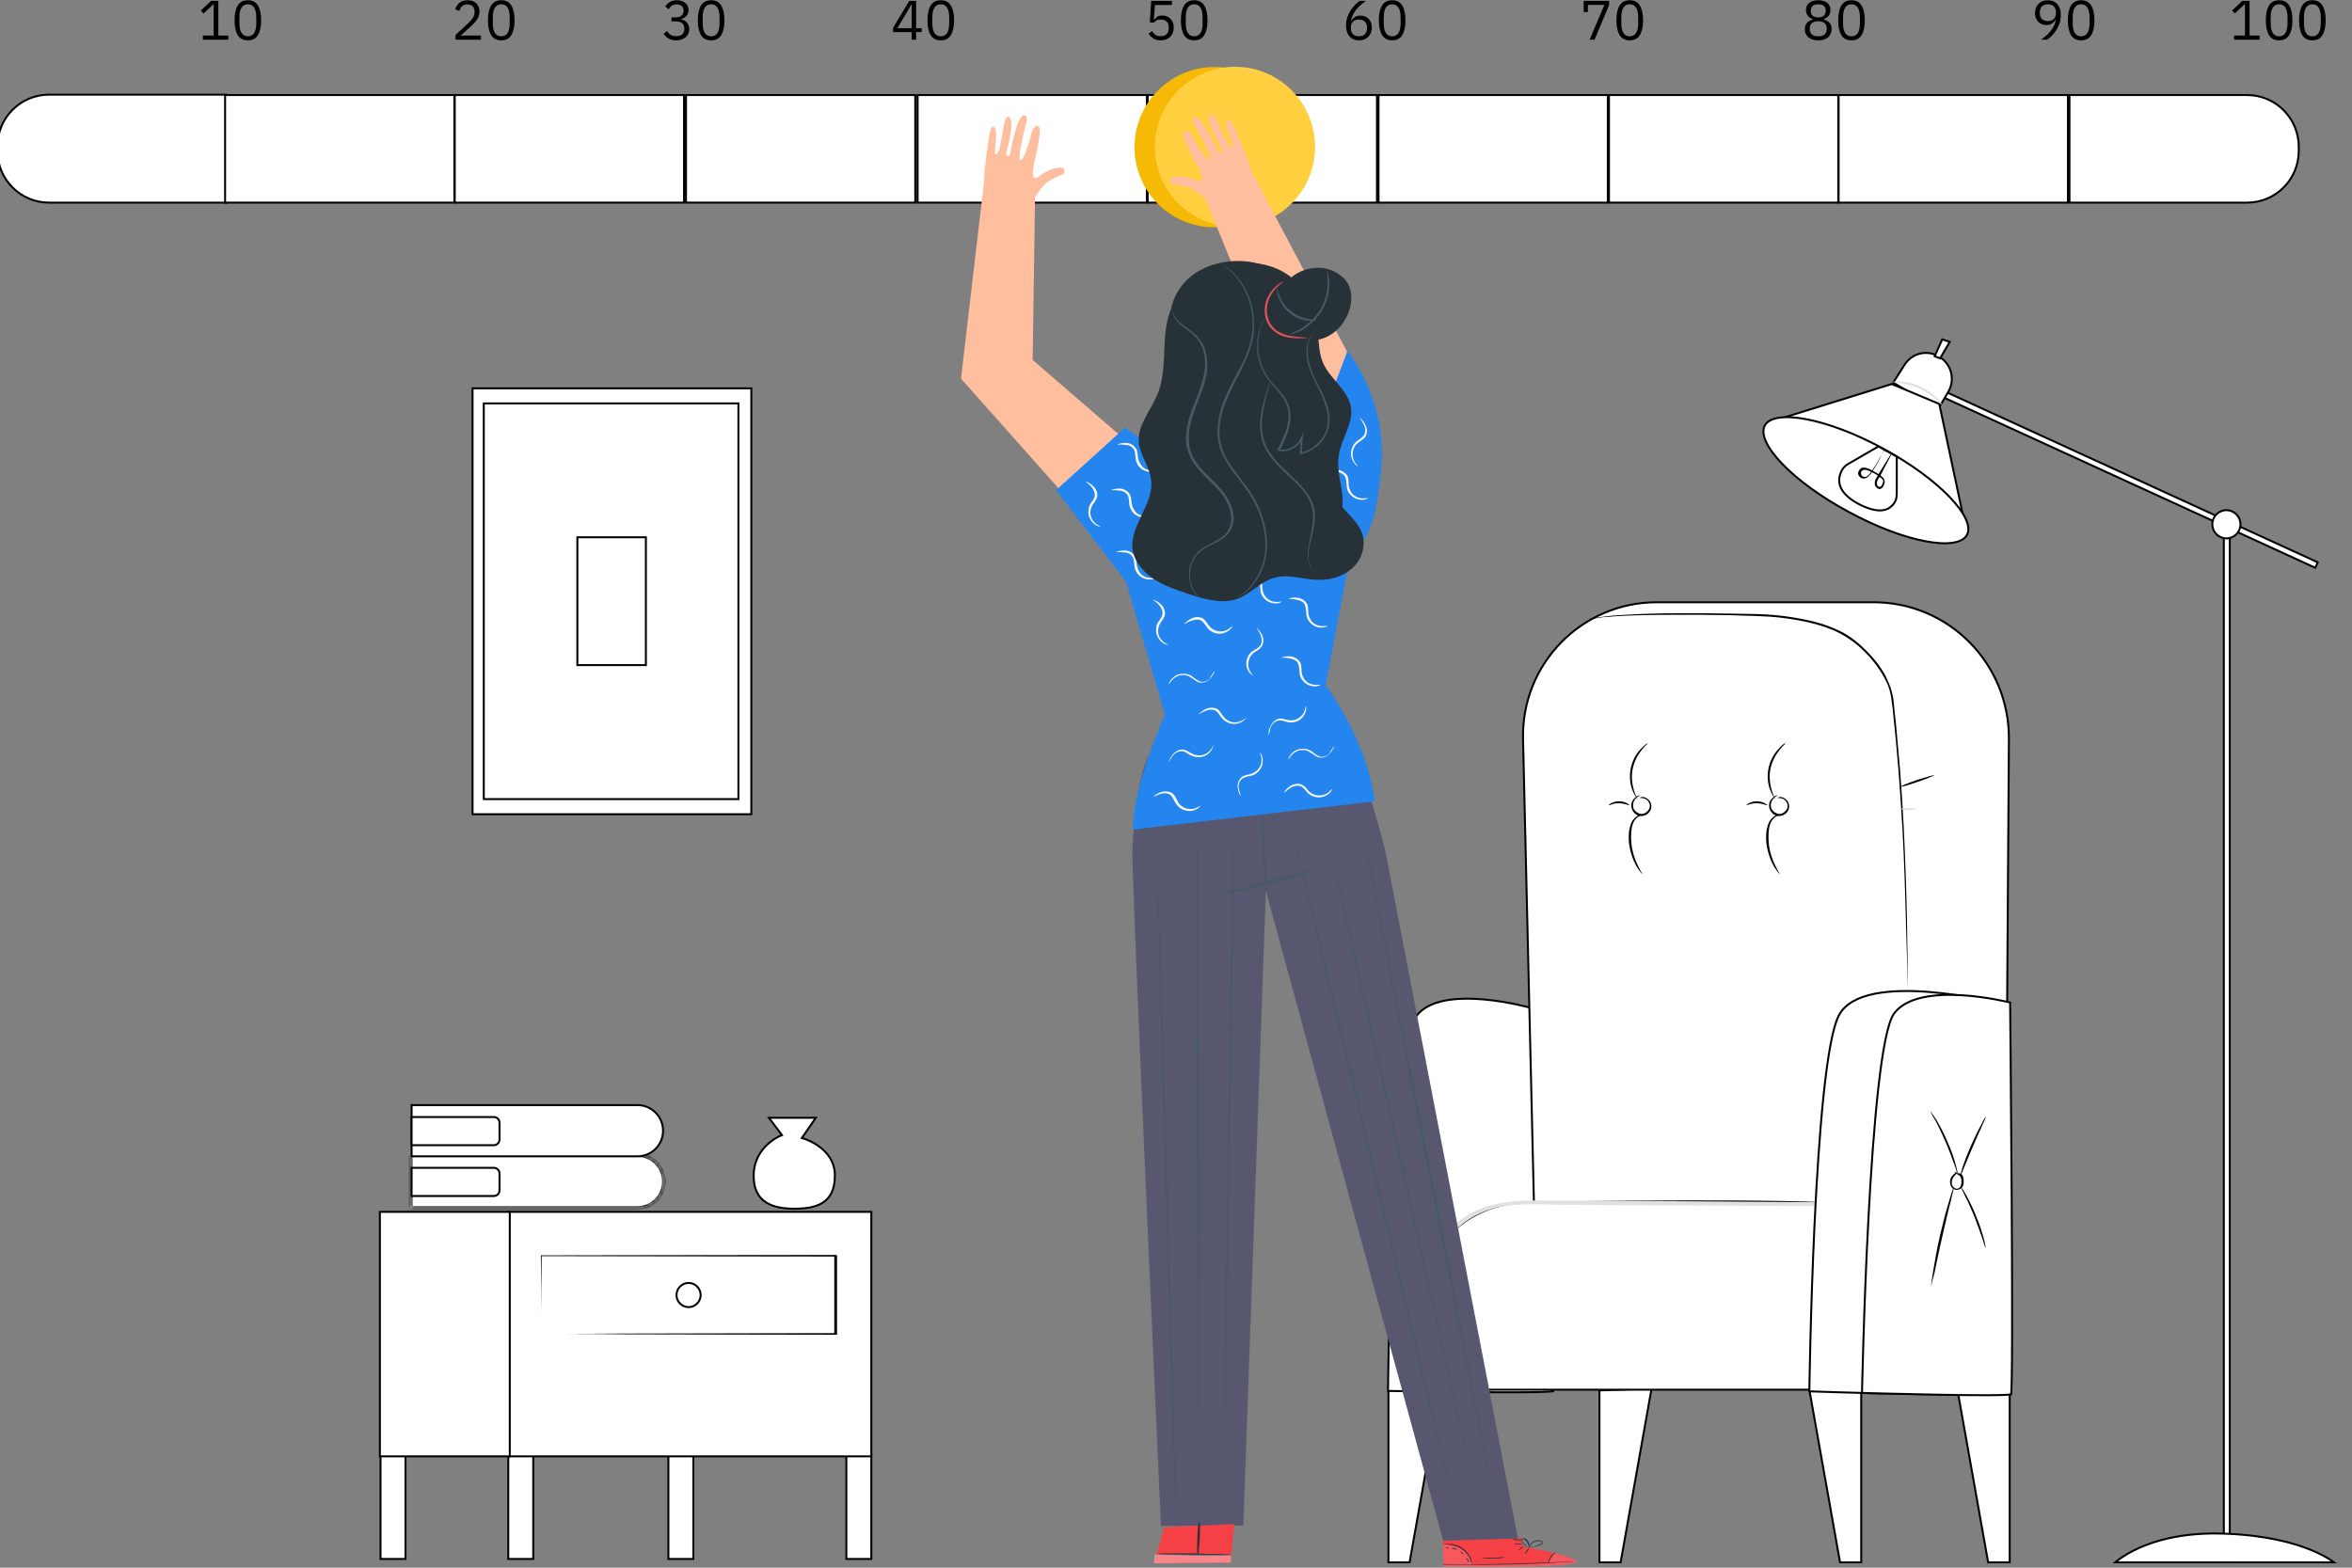 <?xml version="1.0" encoding="UTF-8"?> <svg xmlns="http://www.w3.org/2000/svg" width="600" height="400" viewBox="0 0 600 400" fill="none"><rect x="0" y="0" width="600" height="400" fill="#808080" stroke="none"/> <g clip-path="url(#clip0)"> <path d="M489.293 159.899C489.293 160 486.97 160.911 484.04 161.924C481.111 162.937 478.687 163.544 478.586 163.443C478.586 163.342 480.909 162.43 483.838 161.418C486.869 160.405 489.293 159.696 489.293 159.899Z" fill="#E0E0E0"></path> <path d="M359.589 398.636H354.19V354.773L367.478 354.287L359.589 398.636Z" fill="white" stroke="black" stroke-width="0.5"></path> <path d="M413.427 398.636H408.028V354.773L421.316 354.287L413.427 398.636Z" fill="white" stroke="black" stroke-width="0.5"></path> <path d="M461.513 354.287L474.801 354.773V398.636H469.401L461.513 354.287Z" fill="white" stroke="black" stroke-width="0.5"></path> <path d="M499.29 354.286L512.679 354.773V398.636H507.179L499.29 354.286Z" fill="white" stroke="black" stroke-width="0.5"></path> <path d="M396.154 354.96C396.145 354.962 396.136 354.964 396.125 354.966C396.038 354.986 395.911 355.005 395.742 355.024C395.405 355.062 394.926 355.094 394.322 355.122C393.115 355.177 391.428 355.212 389.418 355.231C385.401 355.269 380.109 355.244 374.838 355.193C369.568 355.142 364.319 355.066 360.388 355.003C358.422 354.972 356.786 354.943 355.641 354.922C355.069 354.912 354.619 354.904 354.313 354.898L354.091 354.894L354.091 354.892C354.092 354.727 354.095 354.483 354.098 354.164C354.105 353.526 354.115 352.588 354.131 351.392C354.163 348.999 354.216 345.57 354.3 341.427C354.467 333.142 354.757 322.002 355.25 310.58C355.742 299.158 356.436 287.458 357.411 278.053C357.898 273.349 358.455 269.225 359.091 265.997C359.409 264.383 359.746 262.998 360.102 261.879C360.46 260.755 360.832 259.917 361.213 259.386C362.777 257.205 365.383 255.96 368.459 255.335C371.532 254.71 375.041 254.712 378.363 254.996C381.682 255.279 384.802 255.844 387.094 256.338C388.239 256.585 389.177 256.814 389.827 256.981C390.153 257.064 390.406 257.133 390.578 257.18C390.612 257.189 390.643 257.198 390.671 257.205L390.678 257.308L390.73 258.122C390.775 258.835 390.842 259.88 390.927 261.212C391.097 263.874 391.338 267.679 391.625 272.247C392.2 281.383 392.958 293.572 393.69 305.787C394.422 318.002 395.129 330.242 395.603 339.478C395.839 344.096 396.018 347.962 396.111 350.699C396.158 352.067 396.184 353.151 396.186 353.904C396.186 354.281 396.181 354.572 396.169 354.772C396.165 354.852 396.16 354.914 396.154 354.96ZM396.142 355.03C396.141 355.034 396.141 355.033 396.143 355.028C396.142 355.029 396.142 355.03 396.142 355.03Z" fill="white" stroke="black" stroke-width="0.5"></path> <path d="M511.47 338.889L512.477 188.556L511.47 338.889ZM511.47 338.889H392.062L388.533 188.652L388.533 188.652C388.031 169.451 403.474 153.668 422.626 153.668L477.778 153.668L477.779 153.668C497.032 153.567 512.577 169.25 512.477 188.555L511.47 338.889Z" fill="white" stroke="black" stroke-width="0.5"></path> <path d="M511.467 354.585H361.26V337.324C362.116 322.572 368.462 315.002 374.566 311.11C377.625 309.159 380.631 308.127 382.873 307.583C383.994 307.311 384.922 307.161 385.569 307.079C385.893 307.038 386.146 307.015 386.317 307.001C386.403 306.994 386.468 306.99 386.512 306.987L386.56 306.985L386.572 306.984L386.573 306.984L386.58 306.984L386.609 306.983L386.726 306.981L387.182 306.973C387.583 306.966 388.175 306.956 388.936 306.943C390.46 306.917 392.664 306.881 395.387 306.842C400.833 306.763 408.355 306.668 416.656 306.604C433.26 306.478 452.976 306.478 465.444 306.984C477.825 307.487 489.334 315.559 497.77 323.549C501.983 327.539 505.419 331.498 507.802 334.461C508.994 335.941 509.921 337.173 510.551 338.033C510.866 338.463 511.106 338.801 511.267 339.03C511.348 339.145 511.409 339.233 511.449 339.292L511.467 339.318V354.585Z" fill="white" stroke="black" stroke-width="0.5"></path> <path d="M462.828 307.747C442.222 307.645 421.616 307.544 401.01 307.443C394.545 307.443 387.172 306.633 380.909 308.354C362.525 313.62 359.798 337.215 361.212 353.519C361.313 354.228 360.202 354.228 360.202 353.519C358.99 339.848 360.404 320.709 372.121 311.595C378.889 306.329 386.667 306.228 394.646 306.329C417.374 306.43 440.101 306.532 462.828 306.734C463.535 306.633 463.535 307.747 462.828 307.747Z" fill="#E0E0E0"></path> <path d="M405.253 158.177C405.253 158.177 405.758 157.975 406.869 157.671C407.374 157.569 408.081 157.468 408.889 157.367C409.697 157.266 410.606 157.164 411.616 157.063C415.758 156.759 421.717 156.456 428.99 156.456C432.626 156.456 436.667 156.456 441.01 156.557C445.354 156.658 450 156.557 454.849 157.164C457.273 157.468 459.697 157.873 462.222 158.481C464.747 159.088 467.172 159.899 469.596 161.114C472.02 162.329 474.141 164.05 476.061 165.975C477.98 167.899 479.798 170.126 481.111 172.658C481.717 173.975 482.323 175.291 482.626 176.607C483.03 178.025 483.131 179.342 483.232 180.759C483.535 183.494 483.838 186.126 484.04 188.861C484.545 194.126 484.95 199.291 485.253 204.152C485.859 213.873 486.162 222.683 486.364 230.076C486.566 237.468 486.566 243.443 486.667 247.494C486.667 249.519 486.667 251.139 486.667 252.253C486.667 252.759 486.667 253.164 486.667 253.468C486.667 253.772 486.667 253.873 486.667 253.873C486.667 253.873 486.667 253.772 486.667 253.468C486.667 253.164 486.667 252.759 486.667 252.253C486.667 251.139 486.566 249.519 486.566 247.494C486.465 243.342 486.263 237.367 486.061 230.076C485.859 222.683 485.556 213.975 484.848 204.152C484.545 199.291 484.141 194.228 483.636 188.861C483.333 186.228 483.131 183.494 482.828 180.861C482.626 179.544 482.525 178.126 482.222 176.81C481.919 175.494 481.414 174.177 480.707 172.962C479.394 170.532 477.677 168.304 475.758 166.38C473.838 164.456 471.717 162.835 469.394 161.62C467.071 160.405 464.545 159.595 462.121 158.987C459.697 158.38 457.172 157.975 454.849 157.671C450 157.063 445.455 157.164 441.111 156.962C436.768 156.861 432.727 156.861 429.091 156.861C421.717 156.861 415.758 156.962 411.717 157.266C410.707 157.367 409.798 157.468 408.99 157.468C408.182 157.569 407.576 157.671 406.97 157.772C406.465 157.873 406.061 157.975 405.758 158.076C405.354 158.177 405.253 158.177 405.253 158.177Z" fill="black"></path> <path d="M493.434 197.772C493.434 197.873 491.616 198.683 489.192 199.494C486.869 200.304 484.849 200.911 484.849 200.709C484.849 200.608 486.667 199.797 489.091 198.987C491.414 198.278 493.434 197.671 493.434 197.772Z" fill="black"></path> <path d="M488.788 206.481C488.788 206.582 487.879 206.684 486.869 206.684C485.758 206.684 484.949 206.481 484.949 206.38C484.949 206.279 485.859 206.177 486.97 206.177C487.879 206.177 488.788 206.38 488.788 206.481Z" fill="#E0E0E0"></path> <path d="M453.434 203.544C453.434 203.544 453.636 203.443 454.04 203.342C454.444 203.342 455.051 203.443 455.556 203.949C456.162 204.354 456.566 205.266 456.364 206.279C456.162 207.19 455.253 208.101 454.04 208.203C452.828 208.304 451.919 207.494 451.515 206.582C451.111 205.671 451.313 204.658 451.717 204.152C452.121 203.544 452.626 203.241 452.929 203.038C453.333 202.937 453.535 202.937 453.535 202.937C453.636 203.038 452.626 203.139 452.02 204.354C451.717 204.861 451.616 205.671 451.919 206.38C452.323 207.089 453.131 207.696 454.04 207.696C454.949 207.595 455.657 206.886 455.96 206.177C456.162 205.367 455.859 204.658 455.455 204.253C455.051 203.848 454.444 203.646 454.141 203.646C453.636 203.544 453.434 203.646 453.434 203.544Z" fill="black"></path> <path d="M455.455 189.671C455.556 189.772 454.747 190.278 453.939 191.392C453.03 192.506 452.02 194.228 451.616 196.354C451.212 198.481 451.616 200.506 452.02 201.823C452.424 203.139 452.929 203.949 452.929 203.949C452.929 203.949 452.323 203.342 451.717 201.924C451.111 200.608 450.707 198.481 451.111 196.253C451.515 194.025 452.626 192.203 453.636 191.19C454.545 190.076 455.354 189.57 455.455 189.671Z" fill="black"></path> <path d="M454.04 223.089C454.04 223.089 453.333 222.38 452.525 221.063C451.717 219.646 450.909 217.519 450.606 215.089C450.505 213.873 450.505 212.658 450.707 211.646C450.909 210.633 451.212 209.62 451.818 209.013C452.323 208.405 452.929 208 453.434 207.899C453.838 207.797 454.141 207.797 454.141 207.899C454.141 208 453.03 208 452.121 209.215C451.212 210.43 451.01 212.658 451.212 215.089C451.414 217.418 452.222 219.544 452.929 220.962C453.535 222.278 454.141 223.089 454.04 223.089Z" fill="black"></path> <path d="M445.556 205.468C445.454 205.367 446.465 204.456 448.182 204.456C449.798 204.456 450.909 205.367 450.808 205.468C450.707 205.569 449.697 204.962 448.182 204.962C446.667 204.861 445.556 205.569 445.556 205.468Z" fill="black"></path> <path d="M418.283 203.544C418.283 203.544 418.485 203.443 418.889 203.342C419.293 203.342 419.899 203.443 420.404 203.949C421.01 204.354 421.414 205.266 421.212 206.279C421.01 207.19 420.101 208.101 418.889 208.203C417.677 208.304 416.768 207.494 416.364 206.582C415.96 205.671 416.162 204.658 416.566 204.152C416.97 203.544 417.475 203.241 417.778 203.038C418.182 202.937 418.384 202.937 418.384 202.937C418.485 203.038 417.475 203.139 416.869 204.354C416.566 204.861 416.465 205.671 416.768 206.38C417.172 207.089 417.98 207.696 418.889 207.696C419.798 207.595 420.505 206.886 420.808 206.177C421.01 205.367 420.707 204.658 420.303 204.253C419.899 203.848 419.293 203.646 418.99 203.646C418.485 203.544 418.283 203.646 418.283 203.544Z" fill="black"></path> <path d="M420.303 189.671C420.404 189.772 419.596 190.278 418.788 191.392C417.879 192.506 416.869 194.228 416.465 196.354C416.061 198.481 416.465 200.506 416.869 201.823C417.273 203.139 417.778 203.949 417.778 203.949C417.778 203.949 417.172 203.342 416.566 201.924C415.96 200.608 415.556 198.481 415.96 196.253C416.364 194.025 417.475 192.203 418.485 191.19C419.495 190.076 420.303 189.57 420.303 189.671Z" fill="black"></path> <path d="M418.99 223.089C418.99 223.089 418.283 222.38 417.475 221.063C416.667 219.646 415.859 217.519 415.555 215.089C415.454 213.873 415.454 212.658 415.656 211.646C415.858 210.633 416.162 209.62 416.768 209.013C417.273 208.405 417.879 208 418.384 207.899C418.788 207.797 419.091 207.797 419.091 207.899C419.091 208 417.98 208 417.071 209.215C416.162 210.43 415.96 212.658 416.162 215.089C416.364 217.418 417.172 219.544 417.879 220.962C418.485 222.278 419.091 223.089 418.99 223.089Z" fill="black"></path> <path d="M410.404 205.468C410.303 205.367 411.313 204.456 413.03 204.456C414.646 204.456 415.758 205.367 415.657 205.468C415.555 205.569 414.545 204.962 413.03 204.962C411.616 204.861 410.505 205.569 410.404 205.468Z" fill="black"></path> <path d="M461.903 355.012L461.567 355C461.569 354.84 461.572 354.605 461.577 354.298C461.587 353.679 461.602 352.771 461.623 351.61C461.666 349.288 461.735 345.957 461.838 341.923C462.043 333.852 462.384 322.965 462.926 311.696C463.469 300.425 464.214 288.776 465.227 279.18C465.733 274.382 466.306 270.101 466.953 266.639C467.602 263.169 468.321 260.548 469.11 259.053C470.673 256.091 474.026 254.398 478.262 253.554C482.491 252.711 487.54 252.725 492.404 253.123C497.265 253.52 501.927 254.3 505.375 254.981C507.098 255.321 508.517 255.637 509.505 255.867C509.999 255.982 510.385 256.076 510.648 256.141C510.734 256.162 510.806 256.181 510.865 256.195L510.867 256.283L510.884 257.093L510.948 260.169L511.177 271.165C511.366 280.274 511.619 292.442 511.871 304.676C512.371 328.883 512.87 353.343 512.881 354.894C512.873 354.901 512.861 354.909 512.843 354.92C512.771 354.964 512.649 355.015 512.465 355.067C512.101 355.169 511.556 355.261 510.848 355.341C509.435 355.5 507.415 355.608 504.985 355.674C500.128 355.807 493.658 355.775 487.188 355.674C480.719 355.573 474.252 355.402 469.403 355.256C466.978 355.184 464.958 355.117 463.544 355.069C462.837 355.045 462.282 355.025 461.903 355.012ZM512.894 354.882C512.895 354.881 512.894 354.882 512.893 354.883C512.894 354.882 512.894 354.882 512.894 354.882Z" fill="white" stroke="black" stroke-width="0.5"></path> <path d="M512.704 255.772C512.733 255.779 512.759 255.785 512.782 255.791L512.783 255.883L512.791 256.716C512.799 257.445 512.809 258.515 512.822 259.876C512.848 262.6 512.884 266.491 512.926 271.164C513.008 280.509 513.109 292.977 513.184 305.47C513.26 317.964 513.311 330.482 513.292 339.927C513.282 344.65 513.255 348.603 513.206 351.4C513.181 352.799 513.15 353.907 513.114 354.677C513.095 355.062 513.075 355.36 513.054 355.565C513.045 355.653 513.036 355.72 513.028 355.768C513.018 355.771 513.007 355.773 512.995 355.776C512.913 355.795 512.795 355.813 512.639 355.831C512.327 355.867 511.888 355.896 511.336 355.919C510.234 355.966 508.7 355.989 506.878 355.994C503.234 356.003 498.451 355.94 493.692 355.851C488.932 355.763 484.198 355.649 480.654 355.557C478.881 355.511 477.407 355.471 476.375 355.442C475.859 355.428 475.454 355.416 475.178 355.408L475.002 355.403L475.003 355.398C475.006 355.231 475.011 354.983 475.018 354.66C475.032 354.012 475.054 353.062 475.084 351.849C475.143 349.422 475.236 345.946 475.367 341.747C475.629 333.348 476.045 322.055 476.664 310.482C477.282 298.908 478.103 287.056 479.172 277.536C479.707 272.776 480.303 268.603 480.967 265.342C481.298 263.711 481.646 262.313 482.01 261.184C482.375 260.052 482.751 259.209 483.132 258.677C484.698 256.495 487.318 255.206 490.414 254.515C493.508 253.824 497.042 253.738 500.389 253.933C503.734 254.129 506.88 254.605 509.191 255.032C510.345 255.246 511.291 255.448 511.947 255.595C512.275 255.669 512.531 255.73 512.704 255.772ZM513.014 355.833C513.012 355.839 513.012 355.838 513.014 355.832C513.014 355.833 513.014 355.833 513.014 355.833Z" fill="white" stroke="black" stroke-width="0.5"></path> <path d="M499.192 299.544C499.192 299.544 499.293 299.342 499.596 299.342C499.899 299.342 500.505 299.544 500.707 300.051C500.909 300.658 501.01 301.266 500.909 302.076C500.808 302.481 500.707 302.886 500.303 303.19C500 303.494 499.394 303.595 498.99 303.595C498.283 303.494 497.778 302.987 497.576 302.38C497.374 301.772 497.475 301.266 497.576 300.759C497.98 299.848 498.687 299.342 499.091 299.139V299.342C498.687 299.139 498.485 299.038 498.485 299.038C498.485 299.038 498.687 299.038 499.192 299.139L499.394 299.24L499.192 299.443C498.788 299.747 498.283 300.253 497.98 301.063C497.879 301.468 497.879 301.975 497.98 302.38C498.182 302.785 498.485 303.19 498.99 303.291C499.697 303.392 500.202 302.886 500.303 302.177C500.404 301.57 500.404 300.861 500.202 300.456C500 299.949 499.697 299.747 499.394 299.747C499.293 299.443 499.192 299.544 499.192 299.544Z" fill="black"></path> <path d="M492.424 283.544C492.525 283.544 493.03 284.354 493.939 285.671C494.747 287.088 495.859 289.013 496.768 291.24C497.778 293.468 498.485 295.595 498.889 297.114C499.293 298.633 499.495 299.645 499.495 299.645C499.394 299.645 499.091 298.734 498.586 297.215C498.081 295.696 497.273 293.671 496.364 291.443C495.354 289.215 494.444 287.19 493.636 285.772C492.828 284.456 492.424 283.544 492.424 283.544Z" fill="black"></path> <path d="M506.566 284.962C506.667 284.962 506.263 285.873 505.657 287.19C505.05 288.506 504.242 290.329 503.333 292.456C502.424 294.481 501.717 296.405 501.111 297.721C500.606 299.038 500.202 299.949 500.101 299.949C500 299.949 500.303 299.038 500.707 297.62C501.212 296.202 501.919 294.278 502.828 292.253C503.737 290.228 504.646 288.304 505.353 287.089C505.96 285.772 506.465 284.962 506.566 284.962Z" fill="black"></path> <path d="M492.626 328.203C492.626 328.203 492.626 327.798 492.727 327.19C492.828 326.582 492.929 325.57 493.131 324.456C493.535 322.127 494.04 318.987 494.848 315.443C495.657 312 496.465 308.861 497.172 306.633C497.475 305.519 497.778 304.608 497.98 304C498.182 303.392 498.283 303.089 498.384 303.089C498.485 303.089 498.081 304.506 497.576 306.734C496.97 308.962 496.263 312.101 495.455 315.646C494.646 319.089 494.04 322.228 493.535 324.557C492.929 326.785 492.626 328.203 492.626 328.203Z" fill="black"></path> <path d="M506.566 318.481C506.465 318.481 506.162 317.57 505.758 316.152C505.252 314.734 504.545 312.709 503.737 310.582C502.828 308.456 502.02 306.532 501.313 305.215C500.707 303.899 500.202 302.987 500.303 302.987C500.404 302.987 500.909 303.696 501.616 305.013C502.323 306.329 503.333 308.253 504.141 310.38C505.05 312.506 505.657 314.532 506.061 315.949C506.465 317.57 506.566 318.481 506.566 318.481Z" fill="black"></path> <path d="M222.275 397.772H215.906V371.032H222.275V397.772Z" fill="white" stroke="black" stroke-width="0.5"></path> <path d="M136.031 397.772H129.662V371.032H136.031V397.772Z" fill="white" stroke="black" stroke-width="0.5"></path> <path d="M176.875 397.772H170.507V371.032H176.875V397.772Z" fill="white" stroke="black" stroke-width="0.5"></path> <path d="M103.441 397.772H97.072V371.032H103.441V397.772Z" fill="white" stroke="black" stroke-width="0.5"></path> <path d="M129.543 309.212H222.275V371.598H129.543V309.212Z" fill="white" stroke="black" stroke-width="0.5"></path> <path d="M96.907 309.212H130.043V371.598H96.907V309.212Z" fill="white" stroke="black" stroke-width="0.5"></path> <path d="M138.081 340.354C138.081 340.354 138.081 340.253 138.081 339.949C138.081 339.747 138.081 339.342 138.081 338.937C138.081 338.025 138.081 336.709 138.081 334.987C138.081 331.544 138.081 326.582 138.182 320.304L137.98 320.506C155.051 320.506 182.323 320.607 213.03 320.607C212.929 320.506 213.333 320.81 212.828 320.405V320.506V320.709V321.013V321.62V322.937C212.828 323.747 212.828 324.658 212.828 325.468C212.828 327.19 212.828 328.81 212.828 330.532C212.828 333.873 212.828 337.114 212.828 340.354L213.03 340.152C191.616 340.152 172.929 340.253 159.495 340.253C152.828 340.253 147.475 340.354 143.737 340.354C141.919 340.354 140.505 340.354 139.495 340.354C138.99 340.354 138.687 340.354 138.384 340.354C138.283 340.354 138.081 340.354 138.081 340.354C138.081 340.354 138.182 340.354 138.485 340.354C138.788 340.354 139.091 340.354 139.596 340.354C140.606 340.354 142.02 340.354 143.838 340.354C147.576 340.354 152.929 340.354 159.596 340.456C173.03 340.456 191.818 340.557 213.333 340.557H213.535V340.354C213.535 337.114 213.535 333.873 213.535 330.532C213.535 328.911 213.535 327.19 213.535 325.468C213.535 324.658 213.535 323.747 213.535 322.937V321.62V321.013V320.709V320.506V320.405C213.03 319.899 213.434 320.304 213.232 320.202C182.525 320.202 155.253 320.304 138.182 320.304H137.98V320.506C137.98 326.785 138.081 331.848 138.081 335.291C138.081 337.013 138.081 338.228 138.081 339.139C138.081 339.544 138.081 339.848 138.081 340.152C138.081 340.253 138.081 340.354 138.081 340.354Z" fill="black"></path> <path d="M175.657 333.522C173.977 333.522 172.573 332.116 172.573 330.43C172.573 328.745 173.977 327.339 175.657 327.339C177.336 327.339 178.74 328.745 178.74 330.43C178.74 332.116 177.336 333.522 175.657 333.522Z" fill="white" stroke="black" stroke-width="0.5"></path> <path d="M204.744 290.086L204.545 290.374L204.882 290.468L204.882 290.468L204.882 290.468L204.883 290.469L204.886 290.47L204.902 290.474C204.917 290.479 204.939 290.485 204.968 290.494C205.027 290.513 205.113 290.54 205.224 290.579C205.445 290.655 205.763 290.773 206.145 290.937C206.91 291.266 207.928 291.779 208.944 292.519C210.977 293.997 212.982 296.361 212.982 299.949C212.982 303.581 211.747 305.668 209.878 306.865C207.985 308.078 205.395 308.408 202.626 308.408C199.863 308.408 197.223 308.003 195.303 306.716C193.406 305.444 192.171 303.28 192.27 299.652C192.369 296.041 194.093 293.569 195.801 291.994C196.655 291.205 197.504 290.643 198.139 290.278C198.456 290.096 198.72 289.963 198.903 289.877C198.994 289.833 199.065 289.802 199.113 289.781C199.137 289.77 199.155 289.763 199.167 289.758L199.18 289.752L199.183 289.751L199.183 289.751L199.184 289.751L199.184 289.751L199.488 289.63L199.291 289.368L196.158 285.212H208.109L204.744 290.086Z" fill="white" stroke="black" stroke-width="0.5"></path> <mask id="path-38-inside-1" fill="white"> <path d="M104.748 294.785V308.253H162.626C166.364 308.253 169.394 305.215 169.394 301.468C169.394 297.722 166.364 294.684 162.626 294.684"></path> </mask> <path d="M104.748 294.785V308.253H162.626C166.364 308.253 169.394 305.215 169.394 301.468C169.394 297.722 166.364 294.684 162.626 294.684" fill="white"></path> <path d="M104.748 308.253H104.248V308.753H104.748V308.253ZM104.248 294.785V308.253H105.248V294.785H104.248ZM104.748 308.753H162.626V307.753H104.748V308.753ZM162.626 308.753C166.641 308.753 169.894 305.49 169.894 301.468H168.894C168.894 304.94 166.086 307.753 162.626 307.753V308.753ZM169.894 301.468C169.894 297.447 166.641 294.184 162.626 294.184V295.184C166.086 295.184 168.894 297.997 168.894 301.468H169.894Z" fill="black" mask="url(#path-38-inside-1)"></path> <path d="M125.96 305.168H104.998V297.972H125.96C126.74 297.972 127.427 298.578 127.427 299.443V303.696C127.427 304.48 126.822 305.168 125.96 305.168Z" fill="white" stroke="black" stroke-width="0.5"></path> <path d="M162.626 295.041H104.998V281.971H162.626C166.225 281.971 169.144 284.897 169.144 288.506C169.144 292.116 166.225 295.041 162.626 295.041Z" fill="white" stroke="black" stroke-width="0.5"></path> <path d="M125.96 292.206H104.998V285.01H125.96C126.74 285.01 127.427 285.615 127.427 286.481V290.734C127.427 291.518 126.822 292.206 125.96 292.206Z" fill="white" stroke="black" stroke-width="0.5"></path> <path d="M494.892 100.988L495.527 99.602L591.259 143.482L590.623 144.868L494.892 100.988Z" fill="white" stroke="black" stroke-width="0.5"></path> <path d="M567.301 134.022H568.821V398.636H567.301V134.022Z" fill="white" stroke="black" stroke-width="0.5"></path> <path d="M497.036 99.926L494.436 104.367L482.956 97.637L485.847 93.096L485.848 93.096C487.697 90.168 491.391 89.195 494.405 90.852L494.408 90.854C497.717 92.61 498.884 96.706 497.036 99.925C497.036 99.925 497.036 99.926 497.036 99.926Z" fill="white" stroke="black" stroke-width="0.5"></path> <path d="M482.593 97.987L494.712 103.066L501.438 134.699L452.929 107.207L482.593 97.987Z" fill="white" stroke="black" stroke-width="0.5"></path> <path d="M471.614 130.616L471.613 130.615C464.458 126.776 458.496 122.361 454.63 118.333C452.696 116.319 451.296 114.412 450.529 112.732C449.761 111.049 449.647 109.639 450.2 108.574C450.777 107.535 452.009 106.862 453.832 106.586C455.651 106.31 458.01 106.438 460.754 106.955C466.24 107.987 473.21 110.558 480.366 114.448C487.521 118.337 493.483 122.779 497.35 126.806C499.284 128.821 500.684 130.722 501.451 132.389C502.22 134.061 502.332 135.45 501.78 136.488C501.203 137.528 499.971 138.201 498.148 138.478C496.329 138.753 493.97 138.625 491.226 138.109C485.74 137.077 478.77 134.506 471.614 130.616Z" fill="white" stroke="black" stroke-width="0.5"></path> <path d="M567.949 391.339L567.95 391.339C578.175 391.743 585.191 393.686 589.645 395.522C591.872 396.441 593.459 397.332 594.487 397.992C594.88 398.245 595.191 398.463 595.425 398.636H539.615C539.881 398.41 540.261 398.103 540.762 397.743C541.865 396.95 543.551 395.899 545.876 394.875C550.525 392.827 557.734 390.885 567.949 391.339Z" fill="white" stroke="black" stroke-width="0.5"></path> <path d="M567.96 137.37C565.977 137.37 564.371 135.761 564.371 133.772C564.371 131.783 565.977 130.174 567.96 130.174C569.942 130.174 571.548 131.783 571.548 133.772C571.548 135.761 569.942 137.37 567.96 137.37Z" fill="white" stroke="black" stroke-width="0.5"></path> <path d="M493.547 90.9L495.469 86.588L497.386 87.228L494.922 91.436L493.547 90.9Z" fill="white" stroke="black" stroke-width="0.5"></path> <path d="M482.606 97.418C482.606 97.62 486.04 97.418 489.677 99.139C493.414 100.861 495.434 103.595 495.535 103.393C495.535 103.393 495.131 102.582 494.222 101.671C493.313 100.658 491.798 99.544 489.879 98.633C487.96 97.722 486.141 97.418 484.727 97.317C483.414 97.317 482.606 97.418 482.606 97.418Z" fill="#E0E0E0"></path> <path d="M482.833 128.836L482.826 128.843L482.82 128.85C482.252 129.514 481.377 130.111 480.011 130.219C478.635 130.328 476.739 129.943 474.137 128.589C471.141 126.987 469.839 125.335 469.385 123.875C468.932 122.416 469.31 121.093 469.799 120.112C470.179 119.35 470.847 118.68 471.607 118.3L471.614 118.296L471.62 118.292L479.175 113.908L483.871 116.502V125.975C483.871 127.047 483.579 128.088 482.833 128.836Z" fill="white" stroke="black" stroke-width="0.5"></path> <path d="M480.788 114.532C480.788 114.532 480.586 114.937 480.182 115.646C479.778 116.355 479.273 117.367 478.566 118.582C478.162 119.19 477.757 119.798 477.252 120.506C477.05 120.81 476.747 121.215 476.444 121.418C476.141 121.62 475.737 121.823 475.333 121.62C475.03 121.519 474.727 121.114 474.727 120.709C474.727 120.304 475.03 119.899 475.535 119.899C475.939 119.798 476.444 120 476.949 120.203C477.454 120.405 477.858 120.709 478.364 120.911C478.869 121.215 479.273 121.519 479.677 121.823C480.081 122.127 480.485 122.43 480.384 122.836C480.384 123.241 480.081 123.747 479.879 124.051C479.576 124.355 479.273 124.253 478.97 123.949C478.768 123.646 478.768 123.241 478.869 122.836C478.97 122.43 479.273 122.025 479.475 121.722C479.879 121.013 480.283 120.304 480.586 119.595C481.192 118.38 481.798 117.367 482.202 116.557C482.606 115.848 482.808 115.443 482.707 115.443C482.707 115.443 482.404 115.848 482 116.456C481.495 117.266 480.889 118.279 480.182 119.392C479.778 120 479.374 120.709 478.97 121.418C478.768 121.823 478.465 122.127 478.364 122.633C478.263 122.836 478.263 123.139 478.263 123.443C478.263 123.747 478.364 124.051 478.566 124.253C478.768 124.456 478.97 124.658 479.273 124.76C479.576 124.861 479.98 124.658 480.182 124.456C480.384 124.253 480.485 123.949 480.586 123.747C480.687 123.544 480.788 123.241 480.788 122.937C480.788 122.633 480.687 122.228 480.485 122.025C480.283 121.823 480.081 121.62 479.879 121.418C479.475 121.114 478.97 120.81 478.465 120.506C477.959 120.203 477.454 120 476.949 119.696C476.444 119.494 475.939 119.291 475.232 119.291C474.626 119.392 474.121 120 474.02 120.608C473.919 121.215 474.424 121.823 474.929 122.025C475.535 122.228 476.04 122.025 476.444 121.722C476.848 121.418 477.151 121.013 477.353 120.709C477.858 120 478.263 119.291 478.667 118.684C479.374 117.468 479.879 116.355 480.182 115.544C480.788 115.038 480.889 114.532 480.788 114.532Z" fill="black"></path> <path d="M120.548 207.751V99.086H191.664V207.751H120.548Z" fill="white" stroke="black" stroke-width="0.5"></path> <path d="M123.413 203.895V102.926H188.367V203.895H123.413Z" fill="white" stroke="black" stroke-width="0.5"></path> <path d="M147.288 169.703V137.089H164.767V169.703H147.288Z" fill="white" stroke="black" stroke-width="0.5"></path> <path d="M12.525 24.149H57.831V51.699H12.525C5.289 51.699 -0.659 45.836 -0.659 38.481V37.367C-0.659 30.111 5.19 24.149 12.525 24.149Z" fill="white" stroke="black" stroke-width="0.5"></path> <path d="M116.008 24.25H174.497V51.699H116.008V24.25Z" fill="white" stroke="black" stroke-width="0.5"></path> <path d="M57.422 24.25H115.912V51.699H57.422V24.25Z" fill="white" stroke="black" stroke-width="0.5"></path> <path d="M174.997 24.25H233.487V51.699H174.997V24.25Z" fill="white" stroke="black" stroke-width="0.5"></path> <path d="M234.088 24.25H292.578V51.699H234.088V24.25Z" fill="white" stroke="black" stroke-width="0.5"></path> <path d="M292.775 24.25H351.265V51.699H292.775V24.25Z" fill="white" stroke="black" stroke-width="0.5"></path> <path d="M351.664 24.25H410.154V51.699H351.664V24.25Z" fill="white" stroke="black" stroke-width="0.5"></path> <path d="M410.452 24.25H468.942V51.699H410.452V24.25Z" fill="white" stroke="black" stroke-width="0.5"></path> <path d="M573.232 51.699H527.927V24.25H573.232C580.469 24.25 586.417 30.113 586.417 37.468V38.481C586.417 45.836 580.469 51.699 573.232 51.699Z" fill="white" stroke="black" stroke-width="0.5"></path> <path d="M329.551 42.754C332.432 31.832 325.934 20.648 315.036 17.772C304.139 14.897 292.969 21.42 290.087 32.342C287.206 43.263 293.704 54.448 304.602 57.323C315.499 60.198 326.67 53.675 329.551 42.754Z" fill="#F5B906"></path> <path d="M329.494 51.916C337.473 43.938 337.473 31.002 329.494 23.024C321.516 15.046 308.581 15.046 300.603 23.024C292.624 31.002 292.624 43.938 300.603 51.916C308.581 59.894 321.516 59.894 329.494 51.916Z" fill="#FFCF40"></path> <path d="M387.273 392.81L353.434 217.316C353.333 217.013 353.333 216.81 353.232 216.506C348.081 195.848 343.939 190.785 343.939 190.785L293.333 192.202C289.394 199.392 288.889 216.506 288.889 216.506C288.384 218.633 296.162 389.367 296.162 389.367L317.172 389.266L322.929 227.342L368.182 393.215L387.273 392.81Z" fill="#575870"></path> <path d="M336.263 221.873C336.263 222.076 330.707 223.595 323.737 225.418C316.768 227.24 311.01 228.557 311.01 228.354C311.01 228.152 316.566 226.633 323.535 224.81C330.505 222.987 336.263 221.671 336.263 221.873Z" fill="#455A64"></path> <path d="M300.101 391.493C300 391.493 298.687 351.19 297.273 301.468C295.859 251.747 294.848 211.342 294.949 211.342C295.05 211.342 296.364 251.645 297.778 301.367C299.293 351.088 300.303 391.493 300.101 391.493Z" fill="#455A64"></path> <path d="M305.959 388.456C305.858 388.456 305.555 348.759 305.353 299.747C305.151 250.734 305.151 211.038 305.353 211.038C305.555 211.038 305.757 250.734 305.959 299.747C306.06 348.759 306.06 388.456 305.959 388.456Z" fill="#455A64"></path> <path d="M314.848 208.709C314.949 208.709 314.444 248.911 313.636 298.633C312.828 348.253 312.02 388.557 311.919 388.557C311.818 388.557 312.323 348.354 313.131 298.633C313.838 248.911 314.646 208.709 314.848 208.709Z" fill="#455A64"></path> <path d="M322.929 227.342C322.828 227.342 322.424 222.987 322.222 217.62C322.02 212.253 321.919 207.899 322.02 207.899C322.121 207.899 322.525 212.253 322.727 217.62C322.929 222.987 323.03 227.342 322.929 227.342Z" fill="#455A64"></path> <path d="M372.929 392.608C372.828 392.608 362.727 351.291 350.606 300.253C338.384 249.215 328.586 207.797 328.788 207.797C328.889 207.797 338.99 249.114 351.111 300.152C363.333 351.19 373.03 392.608 372.929 392.608Z" fill="#455A64"></path> <path d="M378.99 392.506C378.889 392.506 369.394 350.785 357.778 299.342C346.162 247.899 336.97 206.076 337.071 206.076C337.172 206.076 346.667 247.696 358.283 299.24C369.798 350.684 379.091 392.506 378.99 392.506Z" fill="#455A64"></path> <path d="M382.828 391.494C382.727 391.494 374.444 350.076 364.343 298.835C354.343 247.595 346.263 206.076 346.465 206.076C346.566 206.076 354.848 247.494 364.949 298.734C374.949 349.873 382.929 391.392 382.828 391.494Z" fill="#455A64"></path> <path d="M297.071 120.911L263.434 91.848L264.04 50.329L264.646 49.418C264.949 48.911 265.353 48.405 265.859 47.797C266.364 47.089 267.071 46.582 267.778 46.076C268.687 45.569 269.899 44.861 270.707 44.658C271.717 44.456 271.919 43.139 271.111 42.835C270.303 42.532 267.677 43.038 265.05 44.962C262.525 46.886 263.737 42.025 264.141 40.304C264.545 38.582 265.657 33.013 265.151 32.506C264.545 31.696 263.535 32.304 263.131 34.025C262.727 35.848 261.212 41.013 260.303 40.81C259.394 40.608 261.717 31.595 261.717 31.595C261.717 31.595 262.525 29.772 261.414 29.468C259.495 28.861 257.778 38.582 257.677 39.493C257.576 40.101 256.566 39.899 256.667 39.19C256.768 38.481 259.192 30.38 257.273 29.772C255.758 29.266 255.758 37.671 254.343 39.19C252.929 40.608 255.05 32.81 253.535 32.405C253.03 32.304 252.626 32.202 252.02 36.861C251.717 39.089 251.111 42.937 251.01 46.582L245.151 96.608L279.091 134.785L297.071 120.911Z" fill="#FFBE9D"></path> <path d="M297.071 389.671L294.343 398.886L313.939 398.683L314.848 388.861L297.071 389.671Z" fill="#F54045"></path> <path d="M314.343 396.759C314.343 396.861 313.232 396.962 311.515 396.962C309.798 396.962 307.273 396.962 304.646 396.962C302.121 396.861 299.798 396.759 297.778 396.759C296.061 396.658 294.949 396.658 294.949 396.557C294.949 396.456 296.061 396.354 297.778 396.354C299.495 396.354 302.02 396.354 304.646 396.354C307.172 396.456 309.495 396.557 311.515 396.557C313.232 396.658 314.343 396.658 314.343 396.759Z" fill="#263238"></path> <path d="M305.96 388.456C306.162 388.456 306.162 390.278 306.061 392.607C305.96 394.835 305.657 396.759 305.556 396.759C305.354 396.759 305.354 394.937 305.455 392.607C305.455 390.278 305.758 388.456 305.96 388.456Z" fill="#263238"></path> <g opacity="0.6"> <path opacity="0.6" d="M294.343 398.886L313.939 398.683L314.141 396.759L294.646 396.557L294.343 398.683" fill="white"></path> </g> <path d="M313.03 30.683C311.717 31.392 315.758 38.481 314.04 37.468C312.323 36.456 310.101 28.354 308.788 29.165C307.071 30.278 311.414 37.57 311.717 38.177C312.02 38.785 311.111 39.291 310.808 38.684C310.404 37.873 306.263 28.962 304.545 29.975C303.636 30.582 304.848 32.101 304.848 32.101C304.848 32.101 309.394 40.101 308.586 40.608C307.778 41.114 304.949 36.456 304.141 34.835C303.333 33.215 302.222 32.911 301.818 33.924C301.515 34.532 303.939 39.595 304.848 41.215C305.758 42.835 308.182 47.089 305.151 45.975C302.222 44.759 299.495 44.962 298.788 45.468C298.081 45.975 298.586 47.19 299.596 47.089C300.404 47.089 301.717 47.392 302.727 47.696C303.535 47.899 304.343 48.304 305.05 48.81C305.657 49.215 306.162 49.62 306.667 50.025L307.475 50.734L324.545 92.354L309.192 128.101L332.929 137.013L343.636 89.722L319.192 43.645C318.182 40.101 316.566 36.658 315.758 34.532C313.939 30.278 313.535 30.38 313.03 30.683Z" fill="#FFBE9D"></path> <path d="M388.384 394.532L388.283 392.506L368.081 393.114L368.283 399.696H369.495C375.051 399.797 397.778 400 401.414 398.886C405.556 397.671 388.384 394.532 388.384 394.532Z" fill="#F54045"></path> <g opacity="0.6"> <g opacity="0.6"> <g opacity="0.6"> <path opacity="0.6" d="M375.556 399.291C375.253 397.772 374.243 396.253 372.829 395.342C371.414 394.43 369.798 393.924 368.081 394.127L368.283 399.392L375.556 399.291Z" fill="white"></path> </g> </g> </g> <g opacity="0.6"> <g opacity="0.6"> <g opacity="0.6"> <path opacity="0.6" d="M396.768 396.354C396.768 396.354 402.829 397.772 402.122 398.785C401.415 399.696 378.385 400.304 368.284 399.798V399.392L395.051 398.886C395.051 398.785 395.657 396.354 396.768 396.354Z" fill="white"></path> </g> </g> </g> <path d="M367.98 399.291C367.98 399.291 368.081 399.291 368.283 399.291C368.586 399.291 368.889 399.291 369.293 399.291C370.303 399.291 371.515 399.291 372.929 399.291C376.061 399.291 380.303 399.291 385.05 399.19C389.798 399.089 394.04 398.886 397.172 398.683C398.586 398.582 399.798 398.481 400.808 398.481C401.212 398.481 401.515 398.38 401.818 398.38C402.02 398.38 402.121 398.38 402.121 398.38C402.121 398.38 402.02 398.38 401.818 398.38C401.515 398.38 401.212 398.38 400.808 398.38C399.798 398.38 398.586 398.481 397.172 398.582C394.04 398.683 389.798 398.886 385.151 398.987C380.404 399.089 376.162 399.19 373.03 399.19C371.616 399.19 370.404 399.19 369.394 399.19C368.99 399.19 368.687 399.19 368.384 399.19C368.081 399.291 367.98 399.291 367.98 399.291Z" fill="#263238"></path> <path d="M395.05 399.089C395.151 399.089 395.151 398.279 395.657 397.468C396.162 396.658 396.869 396.152 396.869 396.152C396.869 396.051 395.96 396.456 395.455 397.367C394.949 398.177 395.05 399.089 395.05 399.089Z" fill="#263238"></path> <path d="M389.091 396.456C389.192 396.456 389.394 396.152 389.697 395.747C390 395.342 390.202 394.937 390.101 394.937C390 394.937 389.798 395.241 389.495 395.646C389.192 395.949 388.99 396.354 389.091 396.456Z" fill="#263238"></path> <path d="M387.374 395.646C387.374 395.646 387.778 395.443 388.081 395.139C388.384 394.836 388.687 394.532 388.586 394.532C388.586 394.532 388.182 394.734 387.879 395.038C387.576 395.342 387.374 395.646 387.374 395.646Z" fill="#263238"></path> <path d="M386.364 393.924C386.364 394.025 386.869 394.025 387.374 394.025C387.98 394.025 388.384 393.924 388.384 393.924C388.384 393.823 387.879 393.823 387.374 393.823C386.768 393.823 386.364 393.823 386.364 393.924Z" fill="#263238"></path> <path d="M385.96 392.709C385.96 392.81 386.465 393.013 387.172 393.013C387.879 393.013 388.384 392.911 388.384 392.81C388.384 392.709 387.879 392.81 387.172 392.81C386.465 392.709 385.96 392.608 385.96 392.709Z" fill="#263238"></path> <path d="M389.697 394.734C389.697 394.734 390.202 394.836 391.01 394.734C391.414 394.633 391.919 394.532 392.424 394.43C392.626 394.329 392.929 394.228 393.232 394.127C393.333 394.025 393.535 393.924 393.535 393.722C393.535 393.519 393.434 393.317 393.333 393.215C392.121 392.608 390.909 393.317 390.404 393.924C390.202 394.228 390.101 394.532 390 394.734C390 394.937 390 395.038 390 395.038C390 395.038 390.101 394.532 390.606 394.025C390.808 393.722 391.212 393.519 391.717 393.317C392.121 393.215 392.828 393.114 393.232 393.418C393.434 393.519 393.333 393.823 393.131 393.924C392.929 394.025 392.626 394.127 392.424 394.228C391.919 394.43 391.515 394.532 391.111 394.633C390.202 394.734 389.697 394.734 389.697 394.734Z" fill="#263238"></path> <path d="M390 394.835C390 394.835 390.202 394.532 390.101 394.025C390.101 393.722 389.899 393.418 389.697 393.114C389.495 392.81 389.192 392.506 388.586 392.506C388.283 392.506 388.182 392.911 388.182 393.114C388.182 393.316 388.283 393.519 388.384 393.62C388.586 393.924 388.788 394.127 388.99 394.329C389.394 394.734 389.697 394.835 389.697 394.835C389.697 394.835 389.394 394.633 389.091 394.228C388.889 394.025 388.687 393.823 388.485 393.519C388.283 393.316 388.182 392.81 388.485 392.709C388.788 392.709 389.192 393.013 389.394 393.215C389.596 393.519 389.697 393.722 389.798 394.025C390.101 394.532 390 394.835 390 394.835Z" fill="#263238"></path> <path d="M368.182 394.127C368.182 394.127 368.788 394.025 369.697 394.127C370.606 394.228 371.819 394.532 372.93 395.241C374.041 396.051 374.748 397.063 375.051 397.873C375.354 398.684 375.455 399.19 375.455 399.19C375.455 399.19 375.455 399.089 375.455 398.785C375.455 398.582 375.354 398.177 375.253 397.772C374.95 396.962 374.243 395.848 373.132 395.038C371.92 394.228 370.606 393.924 369.697 393.924C369.192 393.924 368.889 393.924 368.586 394.025C368.384 394.025 368.182 394.127 368.182 394.127Z" fill="#263238"></path> <path d="M377.98 397.468C377.98 397.57 379.293 397.671 380.909 397.671C382.525 397.671 383.838 397.468 383.838 397.367C383.838 397.266 382.525 397.367 380.909 397.468C379.394 397.468 378.081 397.367 377.98 397.468Z" fill="#263238"></path> <path d="M374.04 397.57C374.04 397.57 374.141 397.873 374.343 398.076C374.444 398.38 374.545 398.582 374.646 398.582C374.747 398.582 374.747 398.278 374.545 397.975C374.343 397.671 374.141 397.468 374.04 397.57Z" fill="#263238"></path> <path d="M372.525 395.848C372.525 395.848 372.626 396.051 372.828 396.253C373.03 396.456 373.232 396.557 373.333 396.557C373.333 396.557 373.232 396.355 373.03 396.152C372.828 395.949 372.626 395.848 372.525 395.848Z" fill="#263238"></path> <path d="M370.404 395.139C370.404 395.241 370.707 395.241 371.01 395.241C371.313 395.342 371.515 395.443 371.616 395.443C371.717 395.443 371.515 395.139 371.111 395.038C370.707 394.937 370.404 395.038 370.404 395.139Z" fill="#263238"></path> <path d="M368.889 394.835C368.889 394.937 368.99 395.038 369.192 395.038C369.394 395.139 369.495 395.139 369.495 395.038C369.495 394.937 369.394 394.835 369.192 394.835C369.091 394.734 368.889 394.734 368.889 394.835Z" fill="#263238"></path> <path d="M343.636 146.126L338.182 174.785C349.596 190.785 350.707 204.456 350.707 204.456L288.99 211.645C288.99 200.405 297.172 182.38 297.172 182.38L287.273 148.456L269.394 125.063L287.172 108.962C286.869 109.873 303.838 119.696 303.838 119.696L328.283 119.899C328.283 119.899 329.697 120 331.818 120.607L343.737 89.62C343.737 89.62 354.141 101.873 352.323 119.899C350.303 139.645 347.98 134.785 343.636 146.126Z" fill="#2585EE"></path> <path d="M309.798 171.342C309.798 171.342 309.798 171.544 309.596 171.848C309.394 172.152 309.192 172.658 308.687 173.164C308.182 173.671 307.475 174.177 306.566 174.177C306.061 174.177 305.556 174.076 305.152 173.772C304.748 173.569 304.344 173.164 303.939 172.962C303.131 172.354 302.323 172.152 301.515 172.253C300.707 172.253 300 172.658 299.495 173.063C298.485 173.873 298.283 174.683 298.182 174.683C298.182 174.683 298.182 173.772 299.293 172.861C299.798 172.354 300.606 171.949 301.515 171.949C302.424 171.848 303.535 172.05 304.344 172.759C305.152 173.367 305.859 173.975 306.667 173.975C307.475 173.975 308.182 173.569 308.586 173.164C309.293 171.949 309.697 171.24 309.798 171.342Z" fill="#FAFAFA"></path> <path d="M340.303 190.481C340.303 190.481 340.303 190.683 340.101 190.987C339.899 191.291 339.697 191.797 339.192 192.304C338.687 192.81 337.98 193.316 337.071 193.316C336.566 193.316 336.061 193.215 335.657 192.911C335.253 192.709 334.848 192.304 334.444 192.101C333.636 191.494 332.828 191.291 332.02 191.392C331.212 191.392 330.505 191.797 330 192.202C328.99 193.013 328.788 193.823 328.687 193.823C328.687 193.823 328.687 192.911 329.798 192C330.303 191.494 331.111 191.089 332.02 191.089C332.929 190.987 334.04 191.19 334.849 191.899C335.657 192.506 336.364 193.114 337.172 193.114C337.98 193.114 338.687 192.709 339.091 192.304C339.798 191.19 340.202 190.38 340.303 190.481Z" fill="#FAFAFA"></path> <path d="M320.606 160.202C320.606 160.202 320.808 160.304 321.01 160.607C321.212 160.911 321.616 161.316 321.919 161.924C322.222 162.532 322.424 163.443 322.121 164.354C322.02 164.861 321.616 165.266 321.313 165.569C320.909 165.873 320.505 166.177 320.101 166.38C319.293 166.886 318.788 167.696 318.586 168.405C318.384 169.215 318.384 169.924 318.586 170.531C318.99 171.747 319.697 172.253 319.596 172.354C319.596 172.354 318.788 171.949 318.182 170.734C317.98 170.126 317.778 169.215 318.081 168.304C318.283 167.392 318.889 166.481 319.798 165.975C320.707 165.468 321.515 164.962 321.717 164.253C322.02 163.544 321.818 162.734 321.616 162.126C321.111 160.911 320.606 160.304 320.606 160.202Z" fill="#FAFAFA"></path> <path d="M323.636 187.544C323.636 187.544 323.636 187.342 323.636 186.937C323.636 186.532 323.737 186.025 324.04 185.418C324.343 184.81 324.747 184.101 325.657 183.595C326.061 183.392 326.667 183.291 327.071 183.392C327.576 183.494 328.081 183.595 328.485 183.696C329.394 183.899 330.303 183.797 331.01 183.392C331.717 182.987 332.222 182.481 332.525 181.975C333.131 180.861 333.03 180.051 333.131 180.051C333.131 180.051 333.434 180.962 332.828 182.177C332.525 182.785 332.02 183.494 331.212 183.899C330.404 184.304 329.293 184.506 328.283 184.202C327.273 183.899 326.465 183.595 325.657 184C324.949 184.304 324.444 184.911 324.141 185.519C323.838 186.734 323.737 187.544 323.636 187.544Z" fill="#FAFAFA"></path> <path d="M327.576 202.228C327.576 202.228 327.677 202.025 327.879 201.721C328.081 201.418 328.485 201.013 329.091 200.607C329.697 200.202 330.505 199.899 331.414 200C331.919 200.101 332.323 200.304 332.727 200.607C333.131 200.911 333.434 201.316 333.737 201.721C334.343 202.43 335.253 202.835 336.061 202.937C336.869 203.038 337.576 202.835 338.182 202.633C339.293 202.025 339.697 201.316 339.798 201.316C339.899 201.316 339.596 202.228 338.384 202.937C337.778 203.24 336.97 203.544 336.061 203.443C335.152 203.342 334.141 202.937 333.434 202.126C332.727 201.316 332.222 200.607 331.414 200.506C330.606 200.405 329.899 200.607 329.394 200.911C328.182 201.62 327.677 202.329 327.576 202.228Z" fill="#FAFAFA"></path> <path d="M294.343 203.24C294.343 203.24 294.444 203.038 294.747 202.835C295.05 202.633 295.454 202.329 296.162 202.127C296.768 201.924 297.677 201.823 298.586 202.127C298.99 202.329 299.394 202.633 299.697 203.139C300 203.544 300.202 204.051 300.404 204.456C300.808 205.266 301.515 205.873 302.323 206.177C303.03 206.481 303.838 206.481 304.444 206.38C305.657 206.076 306.263 205.468 306.263 205.57C306.263 205.57 305.859 206.38 304.444 206.785C303.838 206.987 302.929 206.987 302.02 206.684C301.111 206.38 300.303 205.671 299.798 204.759C299.293 203.848 298.99 203.038 298.283 202.633C297.576 202.329 296.768 202.329 296.162 202.532C295.05 202.835 294.444 203.342 294.343 203.24Z" fill="#FAFAFA"></path> <path d="M328.687 152.81C328.687 152.81 328.889 152.709 329.192 152.608C329.596 152.506 330.101 152.405 330.808 152.506C331.515 152.506 332.323 152.81 333.03 153.519C333.333 153.823 333.636 154.329 333.636 154.835C333.737 155.342 333.737 155.848 333.737 156.354C333.838 157.266 334.242 158.177 334.747 158.684C335.354 159.291 336.061 159.595 336.667 159.696C337.879 159.899 338.687 159.595 338.687 159.696C338.687 159.696 337.98 160.304 336.566 160.101C335.859 160 335.051 159.696 334.444 159.089C333.737 158.481 333.232 157.468 333.232 156.456C333.131 155.443 333.131 154.532 332.626 153.924C332.121 153.316 331.313 153.114 330.707 153.013C329.596 152.709 328.687 152.911 328.687 152.81Z" fill="#FAFAFA"></path> <path d="M346.97 106.633C346.97 106.633 347.172 106.734 347.374 107.038C347.677 107.342 347.98 107.747 348.283 108.354C348.586 108.962 348.889 109.772 348.586 110.785C348.485 111.291 348.182 111.696 347.778 112C347.374 112.304 346.97 112.607 346.566 112.911C345.758 113.418 345.353 114.228 345.151 115.038C344.949 115.848 345.05 116.557 345.252 117.164C345.657 118.38 346.465 118.785 346.364 118.886C346.364 118.987 345.556 118.582 344.949 117.266C344.646 116.658 344.545 115.747 344.747 114.835C344.949 113.924 345.455 113.013 346.364 112.405C347.172 111.797 347.98 111.291 348.182 110.582C348.384 109.772 348.283 109.063 347.98 108.456C347.475 107.342 346.869 106.734 346.97 106.633Z" fill="#FAFAFA"></path> <path d="M316.97 146.633C316.97 146.633 317.172 146.532 317.475 146.43C317.879 146.329 318.384 146.228 319.091 146.329C319.798 146.329 320.606 146.633 321.313 147.342C321.616 147.646 321.919 148.152 321.919 148.658C322.02 149.165 322.02 149.671 322.02 150.177C322.121 151.089 322.525 152 323.03 152.506C323.636 153.114 324.343 153.418 324.95 153.519C326.162 153.721 326.97 153.418 326.97 153.519C326.97 153.519 326.263 154.127 324.849 153.924C324.141 153.823 323.333 153.519 322.727 152.911C322.02 152.304 321.515 151.291 321.515 150.278C321.414 149.266 321.414 148.354 320.909 147.747C320.404 147.139 319.596 146.937 318.99 146.835C317.778 146.633 316.97 146.734 316.97 146.633Z" fill="#FAFAFA"></path> <path d="M338.99 120.202C338.99 120.202 339.192 120.101 339.495 120C339.899 119.899 340.404 119.797 341.111 119.899C341.818 119.899 342.626 120.202 343.333 120.911C343.636 121.215 343.939 121.721 343.939 122.228C344.04 122.734 344.04 123.24 344.04 123.747C344.141 124.658 344.545 125.57 345.05 126.076C345.657 126.683 346.364 126.987 346.97 127.089C348.182 127.291 348.99 126.987 348.99 127.089C348.99 127.089 348.283 127.696 346.869 127.494C346.162 127.392 345.354 127.089 344.747 126.481C344.04 125.873 343.535 124.861 343.535 123.848C343.434 122.835 343.434 121.924 342.929 121.316C342.424 120.709 341.616 120.506 341.01 120.405C339.798 120.101 338.99 120.304 338.99 120.202Z" fill="#FAFAFA"></path> <path d="M294.242 153.012C294.242 153.012 294.445 153.012 294.748 153.215C295.051 153.418 295.556 153.62 296.061 154.126C296.566 154.531 297.071 155.24 297.172 156.253C297.273 156.759 297.071 157.266 296.869 157.671C296.667 158.076 296.364 158.481 296.061 158.886C295.556 159.696 295.354 160.607 295.455 161.418C295.556 162.228 295.96 162.936 296.364 163.342C297.172 164.253 298.081 164.455 297.98 164.557C297.98 164.557 297.071 164.557 296.061 163.544C295.556 163.038 295.152 162.329 294.95 161.418C294.849 160.506 294.95 159.392 295.556 158.582C296.162 157.772 296.667 156.962 296.566 156.253C296.465 155.443 296.061 154.835 295.657 154.329C294.95 153.519 294.141 153.114 294.242 153.012Z" fill="#FAFAFA"></path> <path d="M283.434 125.063C283.434 125.063 283.636 124.962 283.939 124.861C284.343 124.759 284.848 124.658 285.556 124.658C286.263 124.658 287.071 124.861 287.778 125.57C288.081 125.873 288.384 126.38 288.485 126.886C288.586 127.392 288.586 127.899 288.687 128.405C288.788 129.316 289.293 130.127 289.798 130.734C290.404 131.342 291.111 131.544 291.717 131.646C292.929 131.848 293.737 131.443 293.737 131.544C293.737 131.544 293.03 132.152 291.616 132.051C290.909 131.949 290.101 131.747 289.394 131.139C288.687 130.532 288.182 129.62 288.081 128.506C287.98 127.494 287.98 126.582 287.374 125.975C286.869 125.367 286.061 125.165 285.455 125.165C284.242 124.962 283.434 125.165 283.434 125.063Z" fill="#FAFAFA"></path> <path d="M285.051 113.418C285.051 113.418 285.253 113.316 285.556 113.215C285.96 113.114 286.465 113.012 287.172 113.012C287.879 113.012 288.687 113.215 289.394 113.924C289.697 114.228 290 114.734 290.101 115.24C290.202 115.747 290.202 116.253 290.303 116.759C290.404 117.671 290.909 118.481 291.414 119.088C292.02 119.696 292.727 119.899 293.333 120C294.545 120.202 295.354 119.797 295.354 119.899C295.354 119.899 294.647 120.506 293.232 120.405C292.525 120.304 291.717 120.101 291.01 119.493C290.303 118.886 289.798 117.974 289.697 116.861C289.596 115.848 289.596 114.937 288.99 114.329C288.485 113.721 287.677 113.519 287.071 113.519C285.859 113.316 285.051 113.519 285.051 113.418Z" fill="#FAFAFA"></path> <path d="M284.748 140.861C284.748 140.861 284.95 140.759 285.253 140.658C285.657 140.557 286.162 140.456 286.869 140.456C287.576 140.456 288.384 140.658 289.091 141.367C289.394 141.671 289.697 142.177 289.798 142.683C289.899 143.19 289.899 143.696 290 144.202C290.101 145.114 290.606 145.924 291.111 146.532C291.717 147.139 292.424 147.342 293.03 147.443C294.242 147.645 295.051 147.24 295.051 147.342C295.051 147.342 294.344 147.949 292.929 147.848C292.222 147.747 291.414 147.544 290.707 146.937C290 146.329 289.495 145.418 289.394 144.304C289.293 143.291 289.293 142.38 288.687 141.772C288.182 141.164 287.374 140.962 286.768 140.962C285.556 140.759 284.748 140.962 284.748 140.861Z" fill="#FAFAFA"></path> <path d="M276.97 122.835C276.97 122.835 277.172 122.835 277.475 123.038C277.778 123.24 278.283 123.443 278.788 123.949C279.293 124.354 279.798 125.063 279.899 126.076C280 126.582 279.798 127.088 279.596 127.493C279.394 127.898 279.091 128.304 278.788 128.709C278.283 129.519 278.081 130.43 278.182 131.24C278.283 132.05 278.687 132.759 279.091 133.164C279.899 134.076 280.808 134.278 280.707 134.38C280.707 134.38 279.798 134.38 278.788 133.367C278.283 132.861 277.879 132.152 277.677 131.24C277.576 130.329 277.677 129.215 278.283 128.405C278.889 127.595 279.394 126.785 279.293 126.076C279.192 125.266 278.788 124.658 278.384 124.152C277.677 123.342 276.97 122.936 276.97 122.835Z" fill="#FAFAFA"></path> <path d="M326.97 167.797C326.97 167.797 327.172 167.696 327.475 167.595C327.879 167.494 328.384 167.392 329.091 167.494C329.798 167.494 330.606 167.797 331.313 168.506C331.616 168.81 331.919 169.316 331.919 169.823C332.02 170.329 332.02 170.835 332.02 171.342C332.121 172.253 332.525 173.164 333.03 173.671C333.636 174.278 334.343 174.582 334.949 174.683C336.162 174.886 336.97 174.582 336.97 174.683C336.97 174.683 336.263 175.291 334.849 175.089C334.141 174.987 333.333 174.683 332.727 174.076C332.02 173.468 331.515 172.456 331.515 171.443C331.414 170.43 331.414 169.519 330.909 168.911C330.404 168.304 329.596 168.101 328.99 168C327.778 167.696 326.97 167.899 326.97 167.797Z" fill="#FAFAFA"></path> <path d="M298.182 194.329C298.182 194.329 298.182 194.127 298.384 193.823C298.485 193.519 298.788 193.013 299.192 192.506C299.596 192 300.303 191.392 301.212 191.291C301.717 191.19 302.222 191.291 302.626 191.494C303.131 191.696 303.535 192 303.939 192.203C304.748 192.709 305.657 192.81 306.465 192.709C307.273 192.608 307.879 192.203 308.384 191.797C309.293 190.886 309.495 190.076 309.495 190.076C309.495 190.076 309.495 190.987 308.586 192C308.081 192.506 307.374 193.013 306.465 193.114C305.556 193.316 304.445 193.114 303.535 192.608C302.626 192.101 301.919 191.494 301.111 191.696C300.303 191.797 299.697 192.203 299.293 192.709C298.586 193.62 298.283 194.329 298.182 194.329Z" fill="#FAFAFA"></path> <path d="M316.465 203.038C316.465 203.038 316.364 202.835 316.162 202.532C316.061 202.228 315.859 201.722 315.758 201.013C315.657 200.304 315.758 199.494 316.364 198.684C316.667 198.278 317.071 197.975 317.576 197.873C318.081 197.671 318.586 197.671 318.99 197.468C319.899 197.266 320.707 196.658 321.111 196.051C321.616 195.443 321.818 194.633 321.818 194.025C321.818 192.709 321.313 192 321.414 192C321.414 192 322.121 192.608 322.121 194.025C322.121 194.734 322.02 195.544 321.414 196.354C320.909 197.165 320 197.772 318.99 197.975C317.98 198.177 317.071 198.38 316.566 198.987C316.061 199.595 315.96 200.405 315.96 201.013C316.263 202.228 316.566 203.038 316.465 203.038Z" fill="#FAFAFA"></path> <path d="M305.758 182.278C305.758 182.278 305.859 182.076 306.162 181.873C306.465 181.671 306.869 181.266 307.475 180.962C308.081 180.658 308.889 180.456 309.899 180.658C310.404 180.759 310.808 181.063 311.111 181.468C311.414 181.873 311.717 182.278 312.02 182.683C312.525 183.494 313.333 184 314.141 184.202C314.95 184.405 315.657 184.304 316.263 184.101C317.475 183.696 317.98 182.987 317.98 182.987C317.98 182.987 317.677 183.797 316.364 184.405C315.758 184.709 314.849 184.81 313.939 184.608C313.03 184.405 312.121 183.797 311.515 182.987C310.909 182.177 310.505 181.367 309.697 181.165C308.99 180.962 308.182 181.063 307.576 181.367C306.364 181.772 305.758 182.38 305.758 182.278Z" fill="#FAFAFA"></path> <path d="M302.121 159.19C302.121 159.19 302.222 158.987 302.525 158.785C302.828 158.481 303.232 158.177 303.838 157.873C304.444 157.569 305.253 157.266 306.263 157.569C306.768 157.671 307.172 157.974 307.475 158.38C307.778 158.785 308.081 159.19 308.384 159.595C308.99 160.405 309.697 160.81 310.505 161.012C311.313 161.215 312.02 161.114 312.626 160.911C313.838 160.405 314.242 159.696 314.343 159.797C314.444 159.797 314.04 160.709 312.727 161.316C312.121 161.62 311.212 161.823 310.303 161.62C309.394 161.418 308.485 160.911 307.879 160C307.273 159.19 306.768 158.38 306.061 158.177C305.253 157.974 304.545 158.177 303.939 158.38C302.828 158.683 302.222 159.291 302.121 159.19Z" fill="#FAFAFA"></path> <path d="M304.949 71.899C299.798 74.228 297.778 79.899 297.273 85.165C296.768 90.43 297.273 95.797 295.252 100.658C293.535 104.81 290.101 108.557 290.505 112.911C290.808 116.152 293.232 119.089 293.636 122.329C294.545 128.709 287.778 134.38 288.99 140.658C289.596 143.494 291.717 146.025 294.343 147.747C296.97 149.468 300 150.481 303.03 151.494C307.071 152.81 311.616 154.228 315.657 152.81C319.192 151.494 321.616 148.253 325.354 147.342C328.889 146.43 332.626 147.949 336.364 147.949C339.798 148.051 343.232 146.835 345.455 144.506C347.677 142.177 348.485 138.734 347.374 135.797C345.758 131.747 340.707 129.114 339.899 124.861C339.192 121.013 342.323 117.165 341.313 113.418C340.202 109.165 334.545 106.937 333.232 102.785C331.616 97.823 336.869 92.456 334.747 87.595C333.535 84.76 330.101 82.937 329.192 80C328.586 77.975 329.192 75.747 328.788 73.722C327.98 70.177 324.04 67.848 320.101 67.038C315.354 66.025 310.101 66.734 305.96 69.063C301.818 71.392 298.99 75.544 298.586 80" fill="#263238"></path> <path d="M312.626 68.253C317.273 66.43 322.727 66.835 327.172 69.266C331.515 71.696 334.747 76.152 335.758 81.013C336.566 84.962 335.96 89.316 337.677 92.962C339.596 96.911 343.939 99.646 344.646 104C345.252 108.152 342.121 112 341.515 116.253C340.808 120.608 342.929 125.063 342.424 129.418C341.919 133.772 338.687 137.722 334.545 139.038C330.404 140.354 325.454 139.038 322.525 135.797" fill="#263238"></path> <path d="M326.061 77.165C326.465 74.127 328.283 71.19 331.01 69.671C333.737 68.152 337.071 67.848 339.899 69.063C341.515 69.772 343.03 70.886 343.939 72.506C344.949 74.43 344.848 76.658 344.343 78.785C343.434 81.924 341.212 84.76 338.182 86.076C335.151 87.392 331.414 86.987 328.889 84.962C326.364 82.835 325.353 78.987 326.667 76.051" fill="#263238"></path> <path d="M333.737 86.177C333.737 86.177 333.434 86.278 332.828 86.278C332.222 86.278 331.414 86.38 330.303 86.278C329.192 86.177 327.879 86.076 326.566 85.468C325.252 84.861 323.939 83.747 323.232 82.126C322.525 80.608 322.525 78.886 322.828 77.468C323.131 76.051 323.838 74.937 324.545 74.025C325.252 73.215 325.96 72.608 326.465 72.304C326.97 72 327.273 71.797 327.273 71.899C327.374 72 326.162 72.608 324.848 74.329C324.242 75.139 323.636 76.253 323.333 77.57C323.03 78.886 323.131 80.506 323.737 81.924C324.343 83.342 325.556 84.456 326.768 84.962C327.98 85.57 329.293 85.772 330.303 85.873C332.424 86.177 333.737 86.076 333.737 86.177Z" fill="#E8505B"></path> <path d="M334.949 85.063C335.05 85.063 334.242 85.772 333.838 87.494C333.636 88.304 333.535 89.418 333.636 90.633C333.737 91.848 334.141 93.266 334.646 94.683C335.151 96.203 336.061 97.722 336.869 99.342C337.677 101.063 338.586 102.886 338.99 105.013C339.394 107.139 339.192 109.57 337.879 111.696C336.667 113.721 334.444 115.342 331.919 115.848L331.616 115.949V115.646C331.717 114.329 331.818 113.013 331.818 111.696L332.323 111.797C332.02 112.506 331.515 113.316 330.808 113.823C329.495 114.937 327.677 115.342 326.162 115.038L325.859 114.937L325.96 114.633C327.172 112.304 328.182 109.975 328.586 107.646C328.788 106.43 328.788 105.316 328.485 104.203C328.182 103.089 327.677 102.076 327.071 101.165C325.758 99.342 324.242 97.924 323.131 96.304C322.02 94.683 321.313 92.861 321.01 91.24C320.303 87.899 320.909 85.165 321.515 83.443C322.121 81.722 322.727 80.911 322.727 80.911C322.828 80.911 322.222 81.823 321.616 83.544C321.111 85.266 320.606 88 321.313 91.24C321.717 92.861 322.323 94.582 323.434 96.203C324.545 97.823 326.061 99.24 327.475 101.063C328.081 101.975 328.687 102.987 328.99 104.203C329.293 105.418 329.293 106.633 329.091 107.848C328.687 110.278 327.576 112.709 326.465 115.038L326.263 114.633C327.677 114.937 329.293 114.532 330.505 113.519C331.111 113.013 331.515 112.405 331.818 111.696L332.424 110.278L332.323 111.797C332.222 113.215 332.121 114.532 332.121 115.747L331.818 115.443C334.242 115.038 336.263 113.418 337.475 111.494C338.788 109.57 338.99 107.24 338.586 105.215C338.182 103.19 337.374 101.266 336.566 99.645C335.758 97.924 334.949 96.405 334.343 94.886C333.737 93.367 333.434 91.949 333.333 90.734C333.232 89.519 333.333 88.405 333.636 87.494C333.838 86.683 334.242 86.076 334.444 85.671C334.747 85.266 334.949 85.063 334.949 85.063Z" fill="#455A64"></path> <path d="M338.485 68.962C338.485 68.962 338.586 69.266 338.788 69.772C338.889 70.279 339.091 71.089 339.091 72C339.192 73.924 338.788 76.658 337.273 79.19C335.758 81.722 333.535 83.443 331.919 84.355C331.111 84.76 330.303 85.063 329.798 85.165C329.293 85.266 328.99 85.367 328.99 85.266C328.99 85.165 330.101 84.861 331.717 83.95C333.333 83.038 335.354 81.317 336.869 78.886C338.283 76.456 338.687 73.823 338.687 71.899C338.687 70.177 338.384 68.962 338.485 68.962Z" fill="#455A64"></path> <path d="M335.657 81.722C335.657 81.823 334.848 81.924 333.535 81.823C332.222 81.722 330.404 81.114 328.889 79.797C327.374 78.481 326.465 76.861 326.061 75.544C325.657 74.329 325.758 73.418 325.758 73.418C325.859 73.418 325.96 74.228 326.364 75.342C326.768 76.557 327.677 78.076 329.192 79.291C330.606 80.506 332.323 81.114 333.535 81.317C334.848 81.62 335.657 81.62 335.657 81.722Z" fill="#455A64"></path> <path d="M314.444 152.81C314.444 152.709 315.758 152.506 317.677 150.886C319.495 149.367 321.717 146.329 322.525 142.076C323.333 137.823 322.424 132.456 319.596 127.494C318.182 124.962 316.263 122.734 314.343 120.101C313.434 118.785 312.525 117.468 311.818 115.949C311.111 114.43 310.707 112.81 310.606 111.089C310.404 107.646 311.313 104.405 312.525 101.468C313.737 98.532 315.253 95.899 316.566 93.367C317.879 90.835 318.889 88.203 319.293 85.772C319.798 83.24 319.596 80.911 319.192 78.785C318.283 74.532 316.162 71.494 314.545 69.772C312.828 68.051 311.616 67.443 311.616 67.342C311.616 67.342 311.717 67.342 311.818 67.443C312.02 67.544 312.222 67.646 312.424 67.848C312.929 68.152 313.737 68.76 314.646 69.57C316.364 71.291 318.586 74.329 319.495 78.684C319.899 80.81 320.101 83.342 319.697 85.873C319.293 88.405 318.283 91.038 316.97 93.671C315.758 96.304 314.141 98.937 313.03 101.772C311.818 104.608 310.909 107.848 311.111 111.089C311.313 114.43 312.828 117.367 314.747 119.797C316.566 122.329 318.586 124.658 320 127.19C322.828 132.253 323.737 137.722 322.929 142.076C322.121 146.43 319.798 149.468 317.879 150.987C316.869 151.798 316.061 152.203 315.455 152.405C315.152 152.506 314.949 152.608 314.747 152.608C314.545 152.81 314.444 152.81 314.444 152.81Z" fill="#455A64"></path> <path d="M305.859 152.405C305.859 152.405 305.757 152.405 305.656 152.304C305.555 152.202 305.353 152 305.151 151.797C304.747 151.392 304.242 150.683 303.838 149.57C303.434 148.557 303.232 147.139 303.333 145.62C303.535 144.101 304.141 142.278 305.555 140.861C306.97 139.443 309.091 138.734 311.01 137.519C312.02 136.911 312.828 136.202 313.434 135.089C313.939 134.076 314.242 132.759 314.04 131.544C313.737 129.013 312.323 126.582 310.404 124.557C308.485 122.532 306.162 120.608 304.444 118.076C303.636 116.861 303.03 115.342 302.727 113.924C302.424 112.405 302.525 110.987 302.727 109.57C303.131 106.734 304.141 104.202 305.151 101.772C306.061 99.342 306.97 97.013 307.273 94.785C307.576 92.557 307.374 90.329 306.667 88.608C306.263 87.696 305.859 86.886 305.252 86.278C304.646 85.671 304.04 85.063 303.434 84.658C302.222 83.747 301.111 82.937 300.404 82.126C299.596 81.316 299.293 80.506 299.192 79.899C299.091 79.291 299.091 78.987 299.091 78.987C299.091 78.987 299.091 79.291 299.293 79.797C299.394 80.304 299.798 81.114 300.606 81.924C301.414 82.734 302.424 83.443 303.737 84.354C304.343 84.861 305.05 85.367 305.656 86.076C306.263 86.785 306.768 87.595 307.172 88.506C307.879 90.329 308.182 92.557 307.879 94.886C307.576 97.215 306.768 99.544 305.757 101.975C304.848 104.405 303.838 106.937 303.434 109.671C303.232 111.089 303.232 112.506 303.434 113.823C303.636 115.24 304.242 116.557 305.05 117.772C306.667 120.202 308.99 122.025 310.909 124.152C312.828 126.177 314.343 128.709 314.646 131.443C314.848 132.759 314.545 134.076 313.939 135.291C313.333 136.405 312.323 137.215 311.313 137.823C309.293 139.038 307.273 139.646 305.859 141.063C304.444 142.38 303.838 144.101 303.636 145.62C303.434 147.139 303.636 148.456 304.04 149.468C304.848 151.595 305.96 152.304 305.859 152.405Z" fill="#455A64"></path> <path d="M334.545 145.215C334.545 145.215 334.444 145.114 334.242 144.709C334.04 144.405 333.838 143.899 333.737 143.19C333.535 142.481 333.535 141.671 333.636 140.759C333.737 139.848 333.939 138.734 334.141 137.519C334.343 136.304 334.646 135.089 334.848 133.671C334.949 132.962 334.949 132.253 334.949 131.544C334.949 130.835 334.747 130.025 334.646 129.316C334.242 127.797 333.434 126.38 332.323 125.063C331.212 123.747 330 122.532 328.586 121.316C327.273 120.101 325.96 118.785 324.848 117.468C323.737 116.152 322.828 114.734 322.222 113.215C321.111 110.177 321.414 107.139 321.818 104.81C322.323 102.481 322.929 100.557 323.333 99.342C323.535 98.734 323.737 98.228 323.838 97.924C323.939 97.62 324.04 97.418 324.04 97.418C324.04 97.418 324.04 97.62 323.939 97.924C323.838 98.329 323.636 98.835 323.535 99.443C323.131 100.759 322.626 102.582 322.222 104.911C321.818 107.241 321.616 110.177 322.727 113.114C323.838 116.051 326.364 118.582 328.99 121.013C330.303 122.228 331.616 123.544 332.727 124.861C333.838 126.177 334.747 127.696 335.151 129.316C335.353 130.127 335.454 130.937 335.454 131.646C335.454 132.456 335.353 133.165 335.252 133.873C335.05 135.291 334.747 136.506 334.444 137.722C334.141 138.835 333.939 139.949 333.838 140.861C333.737 141.772 333.737 142.582 333.838 143.291C334.242 144.608 334.646 145.215 334.545 145.215Z" fill="#455A64"></path> <path d="M51.749 10.127V9.078H54.507V1.11H54.408L51.919 3.435L51.226 2.684L53.842 0.231H55.695V9.078H58.24V10.127H51.749Z" fill="black"></path> <path d="M63.227 10.297C62.048 10.297 61.186 9.848 60.639 8.95C60.102 8.052 59.833 6.795 59.833 5.179C59.833 3.563 60.102 2.306 60.639 1.408C61.186 0.51 62.048 0.061 63.227 0.061C64.405 0.061 65.263 0.51 65.8 1.408C66.347 2.306 66.621 3.563 66.621 5.179C66.621 6.795 66.347 8.052 65.8 8.95C65.263 9.848 64.405 10.297 63.227 10.297ZM63.227 9.262C63.613 9.262 63.943 9.181 64.217 9.021C64.49 8.86 64.712 8.633 64.881 8.34C65.051 8.047 65.174 7.702 65.249 7.305C65.334 6.908 65.376 6.469 65.376 5.987V4.371C65.376 3.889 65.334 3.449 65.249 3.052C65.174 2.655 65.051 2.31 64.881 2.017C64.712 1.724 64.49 1.497 64.217 1.337C63.943 1.176 63.613 1.096 63.227 1.096C62.84 1.096 62.51 1.176 62.237 1.337C61.964 1.497 61.742 1.724 61.572 2.017C61.403 2.31 61.275 2.655 61.19 3.052C61.115 3.449 61.077 3.889 61.077 4.371V5.987C61.077 6.469 61.115 6.908 61.19 7.305C61.275 7.702 61.403 8.047 61.572 8.34C61.742 8.633 61.964 8.86 62.237 9.021C62.51 9.181 62.84 9.262 63.227 9.262Z" fill="black"></path> <path d="M172.378 4.427C173.047 4.427 173.547 4.276 173.877 3.974C174.216 3.662 174.386 3.265 174.386 2.783V2.684C174.386 2.164 174.221 1.776 173.891 1.521C173.57 1.256 173.146 1.124 172.618 1.124C172.109 1.124 171.694 1.238 171.374 1.464C171.053 1.682 170.789 1.979 170.582 2.357L169.705 1.677C169.828 1.479 169.974 1.285 170.143 1.096C170.323 0.897 170.53 0.722 170.766 0.571C171.001 0.42 171.275 0.297 171.586 0.203C171.897 0.108 172.25 0.061 172.646 0.061C173.061 0.061 173.452 0.117 173.82 0.231C174.188 0.335 174.504 0.496 174.768 0.713C175.041 0.921 175.253 1.181 175.404 1.493C175.564 1.805 175.644 2.159 175.644 2.556C175.644 2.877 175.593 3.166 175.489 3.421C175.395 3.676 175.263 3.898 175.093 4.087C174.923 4.276 174.72 4.437 174.485 4.569C174.259 4.701 174.013 4.801 173.749 4.867V4.924C174.013 4.98 174.268 5.075 174.513 5.207C174.768 5.33 174.989 5.495 175.178 5.703C175.376 5.902 175.531 6.148 175.644 6.441C175.767 6.724 175.828 7.05 175.828 7.419C175.828 7.844 175.748 8.236 175.588 8.595C175.428 8.945 175.201 9.248 174.909 9.503C174.617 9.749 174.263 9.942 173.848 10.084C173.434 10.226 172.976 10.297 172.477 10.297C172.052 10.297 171.675 10.249 171.345 10.155C171.015 10.06 170.723 9.933 170.469 9.772C170.214 9.612 169.988 9.432 169.79 9.233C169.601 9.035 169.432 8.827 169.281 8.61L170.172 7.929C170.294 8.128 170.426 8.307 170.568 8.468C170.718 8.629 170.883 8.766 171.063 8.879C171.242 8.992 171.444 9.082 171.671 9.148C171.897 9.205 172.161 9.233 172.463 9.233C173.16 9.233 173.688 9.078 174.046 8.766C174.405 8.444 174.584 7.991 174.584 7.405V7.291C174.584 6.705 174.405 6.256 174.046 5.944C173.688 5.623 173.16 5.462 172.463 5.462H171.303V4.427H172.378Z" fill="black"></path> <path d="M181.409 10.297C180.23 10.297 179.367 9.848 178.821 8.95C178.283 8.052 178.015 6.795 178.015 5.179C178.015 3.563 178.283 2.306 178.821 1.408C179.367 0.51 180.23 0.061 181.409 0.061C182.587 0.061 183.445 0.51 183.982 1.408C184.529 2.306 184.803 3.563 184.803 5.179C184.803 6.795 184.529 8.052 183.982 8.95C183.445 9.848 182.587 10.297 181.409 10.297ZM181.409 9.262C181.795 9.262 182.125 9.181 182.398 9.021C182.672 8.86 182.893 8.633 183.063 8.34C183.233 8.047 183.355 7.702 183.431 7.305C183.516 6.908 183.558 6.469 183.558 5.987V4.371C183.558 3.889 183.516 3.449 183.431 3.052C183.355 2.655 183.233 2.31 183.063 2.017C182.893 1.724 182.672 1.497 182.398 1.337C182.125 1.176 181.795 1.096 181.409 1.096C181.022 1.096 180.692 1.176 180.419 1.337C180.145 1.497 179.924 1.724 179.754 2.017C179.584 2.31 179.457 2.655 179.372 3.052C179.297 3.449 179.259 3.889 179.259 4.371V5.987C179.259 6.469 179.297 6.908 179.372 7.305C179.457 7.702 179.584 8.047 179.754 8.34C179.924 8.633 180.145 8.86 180.419 9.021C180.692 9.181 181.022 9.262 181.409 9.262Z" fill="black"></path> <path d="M122.689 10.127H116.212V8.907L119.436 5.93C119.898 5.505 120.285 5.056 120.596 4.583C120.907 4.101 121.063 3.619 121.063 3.137V2.967C121.063 2.419 120.912 1.975 120.61 1.634C120.308 1.294 119.851 1.124 119.238 1.124C118.937 1.124 118.673 1.167 118.447 1.252C118.22 1.337 118.022 1.455 117.853 1.606C117.692 1.757 117.556 1.937 117.442 2.145C117.339 2.343 117.254 2.561 117.188 2.797L116.127 2.386C116.222 2.093 116.349 1.809 116.509 1.535C116.679 1.252 116.886 1.001 117.131 0.784C117.386 0.566 117.688 0.392 118.036 0.259C118.395 0.127 118.814 0.061 119.295 0.061C119.776 0.061 120.205 0.132 120.582 0.273C120.959 0.415 121.275 0.614 121.529 0.869C121.784 1.124 121.977 1.427 122.109 1.776C122.251 2.126 122.321 2.513 122.321 2.939C122.321 3.326 122.265 3.685 122.152 4.016C122.048 4.347 121.902 4.664 121.713 4.966C121.525 5.259 121.294 5.547 121.02 5.831C120.756 6.114 120.469 6.398 120.158 6.682L117.499 9.078H122.689V10.127Z" fill="black"></path> <path d="M127.873 10.297C126.695 10.297 125.832 9.848 125.285 8.95C124.748 8.052 124.479 6.795 124.479 5.179C124.479 3.563 124.748 2.306 125.285 1.408C125.832 0.51 126.695 0.061 127.873 0.061C129.052 0.061 129.91 0.51 130.447 1.408C130.994 2.306 131.267 3.563 131.267 5.179C131.267 6.795 130.994 8.052 130.447 8.95C129.91 9.848 129.052 10.297 127.873 10.297ZM127.873 9.262C128.26 9.262 128.59 9.181 128.863 9.021C129.137 8.86 129.358 8.633 129.528 8.34C129.698 8.047 129.82 7.702 129.896 7.305C129.98 6.908 130.023 6.469 130.023 5.987V4.371C130.023 3.889 129.98 3.449 129.896 3.052C129.82 2.655 129.698 2.31 129.528 2.017C129.358 1.724 129.137 1.497 128.863 1.337C128.59 1.176 128.26 1.096 127.873 1.096C127.487 1.096 127.157 1.176 126.883 1.337C126.61 1.497 126.388 1.724 126.219 2.017C126.049 2.31 125.922 2.655 125.837 3.052C125.762 3.449 125.724 3.889 125.724 4.371V5.987C125.724 6.469 125.762 6.908 125.837 7.305C125.922 7.702 126.049 8.047 126.219 8.34C126.388 8.633 126.61 8.86 126.883 9.021C127.157 9.181 127.487 9.262 127.873 9.262Z" fill="black"></path> <path d="M232.576 10.127V8.184H227.81V7.135L231.939 0.231H233.707V7.192H235.135V8.184H233.707V10.127H232.576ZM228.927 7.192H232.576V1.152H232.505L228.927 7.192Z" fill="black"></path> <path d="M239.994 10.297C238.816 10.297 237.953 9.848 237.407 8.95C236.869 8.052 236.6 6.795 236.6 5.179C236.6 3.563 236.869 2.306 237.407 1.408C237.953 0.51 238.816 0.061 239.994 0.061C241.173 0.061 242.031 0.51 242.568 1.408C243.115 2.306 243.388 3.563 243.388 5.179C243.388 6.795 243.115 8.052 242.568 8.95C242.031 9.848 241.173 10.297 239.994 10.297ZM239.994 9.262C240.381 9.262 240.711 9.181 240.984 9.021C241.258 8.86 241.479 8.633 241.649 8.34C241.819 8.047 241.941 7.702 242.017 7.305C242.102 6.908 242.144 6.469 242.144 5.987V4.371C242.144 3.889 242.102 3.449 242.017 3.052C241.941 2.655 241.819 2.31 241.649 2.017C241.479 1.724 241.258 1.497 240.984 1.337C240.711 1.176 240.381 1.096 239.994 1.096C239.608 1.096 239.278 1.176 239.005 1.337C238.731 1.497 238.51 1.724 238.34 2.017C238.17 2.31 238.043 2.655 237.958 3.052C237.883 3.449 237.845 3.889 237.845 4.371V5.987C237.845 6.469 237.883 6.908 237.958 7.305C238.043 7.702 238.17 8.047 238.34 8.34C238.51 8.633 238.731 8.86 239.005 9.021C239.278 9.181 239.608 9.262 239.994 9.262Z" fill="black"></path> <path d="M298.962 1.28H294.634L294.351 5.051H294.45C294.686 4.72 294.95 4.456 295.242 4.257C295.544 4.059 295.954 3.96 296.473 3.96C296.897 3.96 297.288 4.03 297.646 4.172C298.005 4.314 298.316 4.517 298.58 4.782C298.844 5.037 299.046 5.354 299.188 5.732C299.339 6.11 299.414 6.54 299.414 7.022C299.414 7.504 299.339 7.948 299.188 8.354C299.037 8.751 298.815 9.096 298.523 9.389C298.24 9.673 297.892 9.895 297.477 10.056C297.071 10.216 296.609 10.297 296.091 10.297C295.676 10.297 295.308 10.249 294.988 10.155C294.677 10.06 294.399 9.933 294.154 9.772C293.908 9.612 293.692 9.432 293.503 9.233C293.324 9.035 293.159 8.827 293.008 8.61L293.899 7.929C294.022 8.128 294.149 8.307 294.281 8.468C294.422 8.629 294.573 8.766 294.733 8.879C294.903 8.992 295.096 9.082 295.313 9.148C295.53 9.205 295.789 9.233 296.091 9.233C296.77 9.233 297.283 9.054 297.632 8.695C297.981 8.336 298.156 7.83 298.156 7.178V7.036C298.156 6.384 297.981 5.878 297.632 5.519C297.283 5.16 296.77 4.98 296.091 4.98C295.638 4.98 295.28 5.065 295.016 5.235C294.762 5.396 294.531 5.59 294.323 5.817L293.319 5.675L293.673 0.231H298.962V1.28Z" fill="black"></path> <path d="M304.641 10.297C303.462 10.297 302.6 9.848 302.053 8.95C301.516 8.052 301.247 6.795 301.247 5.179C301.247 3.563 301.516 2.306 302.053 1.408C302.6 0.51 303.462 0.061 304.641 0.061C305.819 0.061 306.677 0.51 307.215 1.408C307.761 2.306 308.035 3.563 308.035 5.179C308.035 6.795 307.761 8.052 307.215 8.95C306.677 9.848 305.819 10.297 304.641 10.297ZM304.641 9.262C305.027 9.262 305.357 9.181 305.631 9.021C305.904 8.86 306.126 8.633 306.295 8.34C306.465 8.047 306.588 7.702 306.663 7.305C306.748 6.908 306.79 6.469 306.79 5.987V4.371C306.79 3.889 306.748 3.449 306.663 3.052C306.588 2.655 306.465 2.31 306.295 2.017C306.126 1.724 305.904 1.497 305.631 1.337C305.357 1.176 305.027 1.096 304.641 1.096C304.254 1.096 303.924 1.176 303.651 1.337C303.378 1.497 303.156 1.724 302.986 2.017C302.817 2.31 302.689 2.655 302.605 3.052C302.529 3.449 302.491 3.889 302.491 4.371V5.987C302.491 6.469 302.529 6.908 302.605 7.305C302.689 7.702 302.817 8.047 302.986 8.34C303.156 8.633 303.378 8.86 303.651 9.021C303.924 9.181 304.254 9.262 304.641 9.262Z" fill="black"></path> <path d="M346.681 10.297C346.172 10.297 345.71 10.212 345.295 10.042C344.89 9.862 344.541 9.612 344.248 9.29C343.966 8.959 343.749 8.558 343.598 8.085C343.447 7.613 343.372 7.083 343.372 6.497C343.372 5.76 343.48 5.07 343.697 4.427C343.914 3.775 344.192 3.184 344.531 2.655C344.88 2.116 345.262 1.644 345.677 1.238C346.092 0.822 346.497 0.486 346.893 0.231H348.42C347.892 0.618 347.421 0.996 347.006 1.365C346.591 1.734 346.228 2.121 345.917 2.528C345.606 2.925 345.342 3.355 345.125 3.818C344.908 4.271 344.734 4.787 344.602 5.363L344.673 5.391C344.908 4.985 345.21 4.649 345.578 4.385C345.955 4.111 346.445 3.974 347.048 3.974C347.473 3.974 347.864 4.045 348.222 4.186C348.58 4.328 348.887 4.531 349.141 4.796C349.396 5.061 349.594 5.382 349.735 5.76C349.886 6.138 349.962 6.559 349.962 7.022C349.962 7.504 349.881 7.948 349.721 8.354C349.57 8.751 349.349 9.096 349.057 9.389C348.774 9.673 348.43 9.895 348.024 10.056C347.619 10.216 347.171 10.297 346.681 10.297ZM346.667 9.262C347.317 9.262 347.822 9.082 348.18 8.723C348.547 8.364 348.731 7.849 348.731 7.178V7.064C348.731 6.393 348.547 5.878 348.18 5.519C347.822 5.16 347.317 4.98 346.667 4.98C346.016 4.98 345.507 5.16 345.139 5.519C344.781 5.878 344.602 6.393 344.602 7.064V7.178C344.602 7.849 344.781 8.364 345.139 8.723C345.507 9.082 346.016 9.262 346.667 9.262Z" fill="black"></path> <path d="M355.146 10.297C353.968 10.297 353.105 9.848 352.558 8.95C352.021 8.052 351.752 6.795 351.752 5.179C351.752 3.563 352.021 2.306 352.558 1.408C353.105 0.51 353.968 0.061 355.146 0.061C356.324 0.061 357.182 0.51 357.72 1.408C358.267 2.306 358.54 3.563 358.54 5.179C358.54 6.795 358.267 8.052 357.72 8.95C357.182 9.848 356.324 10.297 355.146 10.297ZM355.146 9.262C355.533 9.262 355.863 9.181 356.136 9.021C356.409 8.86 356.631 8.633 356.801 8.34C356.97 8.047 357.093 7.702 357.168 7.305C357.253 6.908 357.296 6.469 357.296 5.987V4.371C357.296 3.889 357.253 3.449 357.168 3.052C357.093 2.655 356.97 2.31 356.801 2.017C356.631 1.724 356.409 1.497 356.136 1.337C355.863 1.176 355.533 1.096 355.146 1.096C354.759 1.096 354.43 1.176 354.156 1.337C353.883 1.497 353.661 1.724 353.491 2.017C353.322 2.31 353.194 2.655 353.11 3.052C353.034 3.449 352.997 3.889 352.997 4.371V5.987C352.997 6.469 353.034 6.908 353.11 7.305C353.194 7.702 353.322 8.047 353.491 8.34C353.661 8.633 353.883 8.86 354.156 9.021C354.43 9.181 354.759 9.262 355.146 9.262Z" fill="black"></path> <path d="M405.505 10.127L409.281 1.252H405.067V3.095H404.006V0.231H410.483V1.28L406.778 10.127H405.505Z" fill="black"></path> <path d="M415.752 10.297C414.574 10.297 413.711 9.848 413.164 8.95C412.627 8.052 412.358 6.795 412.358 5.179C412.358 3.563 412.627 2.306 413.164 1.408C413.711 0.51 414.574 0.061 415.752 0.061C416.931 0.061 417.788 0.51 418.326 1.408C418.873 2.306 419.146 3.563 419.146 5.179C419.146 6.795 418.873 8.052 418.326 8.95C417.788 9.848 416.931 10.297 415.752 10.297ZM415.752 9.262C416.139 9.262 416.469 9.181 416.742 9.021C417.015 8.86 417.237 8.633 417.407 8.34C417.576 8.047 417.699 7.702 417.774 7.305C417.859 6.908 417.902 6.469 417.902 5.987V4.371C417.902 3.889 417.859 3.449 417.774 3.052C417.699 2.655 417.576 2.31 417.407 2.017C417.237 1.724 417.015 1.497 416.742 1.337C416.469 1.176 416.139 1.096 415.752 1.096C415.366 1.096 415.036 1.176 414.762 1.337C414.489 1.497 414.267 1.724 414.098 2.017C413.928 2.31 413.801 2.655 413.716 3.052C413.64 3.449 413.603 3.889 413.603 4.371V5.987C413.603 6.469 413.64 6.908 413.716 7.305C413.801 7.702 413.928 8.047 414.098 8.34C414.267 8.633 414.489 8.86 414.762 9.021C415.036 9.181 415.366 9.262 415.752 9.262Z" fill="black"></path> <path d="M463.838 10.297C463.273 10.297 462.778 10.226 462.354 10.084C461.929 9.933 461.571 9.73 461.279 9.474C460.996 9.219 460.779 8.917 460.628 8.567C460.487 8.217 460.416 7.839 460.416 7.433C460.416 6.752 460.6 6.214 460.968 5.817C461.335 5.42 461.816 5.141 462.41 4.98V4.867C461.892 4.687 461.477 4.399 461.166 4.002C460.864 3.596 460.713 3.109 460.713 2.542C460.713 1.786 460.987 1.186 461.533 0.741C462.08 0.288 462.848 0.061 463.838 0.061C464.828 0.061 465.597 0.288 466.143 0.741C466.69 1.186 466.964 1.786 466.964 2.542C466.964 3.109 466.808 3.596 466.497 4.002C466.195 4.399 465.785 4.687 465.267 4.867V4.98C465.861 5.141 466.341 5.42 466.709 5.817C467.077 6.214 467.261 6.752 467.261 7.433C467.261 7.839 467.185 8.217 467.034 8.567C466.893 8.917 466.676 9.219 466.384 9.474C466.101 9.73 465.747 9.933 465.323 10.084C464.899 10.226 464.404 10.297 463.838 10.297ZM463.838 9.262C464.527 9.262 465.059 9.111 465.436 8.808C465.813 8.496 466.002 8.057 466.002 7.49V7.192C466.002 6.625 465.813 6.19 465.436 5.888C465.059 5.576 464.527 5.42 463.838 5.42C463.15 5.42 462.617 5.576 462.24 5.888C461.863 6.19 461.675 6.625 461.675 7.192V7.49C461.675 8.057 461.863 8.496 462.24 8.808C462.617 9.111 463.15 9.262 463.838 9.262ZM463.838 4.427C464.461 4.427 464.932 4.295 465.253 4.03C465.573 3.766 465.733 3.378 465.733 2.868V2.655C465.733 2.145 465.573 1.757 465.253 1.493C464.932 1.228 464.461 1.096 463.838 1.096C463.216 1.096 462.745 1.228 462.424 1.493C462.104 1.757 461.943 2.145 461.943 2.655V2.868C461.943 3.378 462.104 3.766 462.424 4.03C462.745 4.295 463.216 4.427 463.838 4.427Z" fill="black"></path> <path d="M472.318 10.297C471.139 10.297 470.277 9.848 469.73 8.95C469.192 8.052 468.924 6.795 468.924 5.179C468.924 3.563 469.192 2.306 469.73 1.408C470.277 0.51 471.139 0.061 472.318 0.061C473.496 0.061 474.354 0.51 474.891 1.408C475.438 2.306 475.712 3.563 475.712 5.179C475.712 6.795 475.438 8.052 474.891 8.95C474.354 9.848 473.496 10.297 472.318 10.297ZM472.318 9.262C472.704 9.262 473.034 9.181 473.308 9.021C473.581 8.86 473.803 8.633 473.972 8.34C474.142 8.047 474.265 7.702 474.34 7.305C474.425 6.908 474.467 6.469 474.467 5.987V4.371C474.467 3.889 474.425 3.449 474.34 3.052C474.265 2.655 474.142 2.31 473.972 2.017C473.803 1.724 473.581 1.497 473.308 1.337C473.034 1.176 472.704 1.096 472.318 1.096C471.931 1.096 471.601 1.176 471.328 1.337C471.054 1.497 470.833 1.724 470.663 2.017C470.493 2.31 470.366 2.655 470.281 3.052C470.206 3.449 470.168 3.889 470.168 4.371V5.987C470.168 6.469 470.206 6.908 470.281 7.305C470.366 7.702 470.493 8.047 470.663 8.34C470.833 8.633 471.054 8.86 471.328 9.021C471.601 9.181 471.931 9.262 472.318 9.262Z" fill="black"></path> <path d="M469.038 24.25H527.528V51.699H469.038V24.25Z" fill="white" stroke="black" stroke-width="0.5"></path> <path d="M525.719 3.86C525.719 4.598 525.611 5.292 525.394 5.944C525.177 6.587 524.894 7.178 524.545 7.716C524.206 8.246 523.829 8.718 523.414 9.134C522.999 9.541 522.594 9.871 522.198 10.127H520.671C521.199 9.739 521.67 9.361 522.085 8.992C522.5 8.624 522.863 8.241 523.174 7.844C523.485 7.438 523.749 7.008 523.966 6.554C524.182 6.091 524.357 5.571 524.489 4.994L524.418 4.966C524.182 5.373 523.876 5.713 523.499 5.987C523.131 6.252 522.646 6.384 522.042 6.384C521.618 6.384 521.227 6.313 520.869 6.171C520.51 6.029 520.204 5.826 519.949 5.562C519.695 5.297 519.492 4.98 519.341 4.612C519.2 4.234 519.129 3.808 519.129 3.336C519.129 2.854 519.205 2.414 519.356 2.017C519.516 1.611 519.737 1.266 520.02 0.982C520.312 0.689 520.657 0.462 521.053 0.302C521.458 0.141 521.91 0.061 522.41 0.061C522.919 0.061 523.376 0.151 523.782 0.33C524.197 0.5 524.545 0.751 524.828 1.082C525.121 1.403 525.342 1.8 525.493 2.272C525.644 2.745 525.719 3.274 525.719 3.86ZM522.424 5.377C523.075 5.377 523.579 5.198 523.937 4.839C524.305 4.479 524.489 3.964 524.489 3.293V3.18C524.489 2.509 524.305 1.994 523.937 1.634C523.579 1.275 523.075 1.096 522.424 1.096C521.774 1.096 521.265 1.275 520.897 1.634C520.539 1.994 520.36 2.509 520.36 3.18V3.293C520.36 3.964 520.539 4.479 520.897 4.839C521.265 5.198 521.774 5.377 522.424 5.377Z" fill="black"></path> <path d="M530.904 10.297C529.725 10.297 528.862 9.848 528.316 8.95C527.778 8.052 527.51 6.795 527.51 5.179C527.51 3.563 527.778 2.306 528.316 1.408C528.862 0.51 529.725 0.061 530.904 0.061C532.082 0.061 532.94 0.51 533.477 1.408C534.024 2.306 534.297 3.563 534.297 5.179C534.297 6.795 534.024 8.052 533.477 8.95C532.94 9.848 532.082 10.297 530.904 10.297ZM530.904 9.262C531.29 9.262 531.62 9.181 531.893 9.021C532.167 8.86 532.388 8.633 532.558 8.34C532.728 8.047 532.85 7.702 532.926 7.305C533.011 6.908 533.053 6.469 533.053 5.987V4.371C533.053 3.889 533.011 3.449 532.926 3.052C532.85 2.655 532.728 2.31 532.558 2.017C532.388 1.724 532.167 1.497 531.893 1.337C531.62 1.176 531.29 1.096 530.904 1.096C530.517 1.096 530.187 1.176 529.914 1.337C529.64 1.497 529.419 1.724 529.249 2.017C529.079 2.31 528.952 2.655 528.867 3.052C528.792 3.449 528.754 3.889 528.754 4.371V5.987C528.754 6.469 528.792 6.908 528.867 7.305C528.952 7.702 529.079 8.047 529.249 8.34C529.419 8.633 529.64 8.86 529.914 9.021C530.187 9.181 530.517 9.262 530.904 9.262Z" fill="black"></path> <path d="M569.931 10.127V9.078H572.689V1.11H572.59L570.101 3.435L569.408 2.684L572.024 0.231H573.877V9.078H576.422V10.127H569.931Z" fill="black"></path> <path d="M581.409 10.297C580.23 10.297 579.368 9.848 578.821 8.95C578.283 8.052 578.015 6.795 578.015 5.179C578.015 3.563 578.283 2.306 578.821 1.408C579.368 0.51 580.23 0.061 581.409 0.061C582.587 0.061 583.445 0.51 583.982 1.408C584.529 2.306 584.803 3.563 584.803 5.179C584.803 6.795 584.529 8.052 583.982 8.95C583.445 9.848 582.587 10.297 581.409 10.297ZM581.409 9.262C581.795 9.262 582.125 9.181 582.399 9.021C582.672 8.86 582.893 8.633 583.063 8.34C583.233 8.047 583.355 7.702 583.431 7.305C583.516 6.908 583.558 6.469 583.558 5.987V4.371C583.558 3.889 583.516 3.449 583.431 3.052C583.355 2.655 583.233 2.31 583.063 2.017C582.893 1.724 582.672 1.497 582.399 1.337C582.125 1.176 581.795 1.096 581.409 1.096C581.022 1.096 580.692 1.176 580.419 1.337C580.145 1.497 579.924 1.724 579.754 2.017C579.584 2.31 579.457 2.655 579.372 3.052C579.297 3.449 579.259 3.889 579.259 4.371V5.987C579.259 6.469 579.297 6.908 579.372 7.305C579.457 7.702 579.584 8.047 579.754 8.34C579.924 8.633 580.145 8.86 580.419 9.021C580.692 9.181 581.022 9.262 581.409 9.262Z" fill="black"></path> <path d="M589.888 10.297C588.709 10.297 587.847 9.848 587.3 8.95C586.763 8.052 586.494 6.795 586.494 5.179C586.494 3.563 586.763 2.306 587.3 1.408C587.847 0.51 588.709 0.061 589.888 0.061C591.066 0.061 591.924 0.51 592.462 1.408C593.008 2.306 593.282 3.563 593.282 5.179C593.282 6.795 593.008 8.052 592.462 8.95C591.924 9.848 591.066 10.297 589.888 10.297ZM589.888 9.262C590.274 9.262 590.604 9.181 590.878 9.021C591.151 8.86 591.373 8.633 591.542 8.34C591.712 8.047 591.835 7.702 591.91 7.305C591.995 6.908 592.037 6.469 592.037 5.987V4.371C592.037 3.889 591.995 3.449 591.91 3.052C591.835 2.655 591.712 2.31 591.542 2.017C591.373 1.724 591.151 1.497 590.878 1.337C590.604 1.176 590.274 1.096 589.888 1.096C589.501 1.096 589.171 1.176 588.898 1.337C588.625 1.497 588.403 1.724 588.233 2.017C588.064 2.31 587.936 2.655 587.852 3.052C587.776 3.449 587.738 3.889 587.738 4.371V5.987C587.738 6.469 587.776 6.908 587.852 7.305C587.936 7.702 588.064 8.047 588.233 8.34C588.403 8.633 588.625 8.86 588.898 9.021C589.171 9.181 589.501 9.262 589.888 9.262Z" fill="black"></path> </g> <defs> <clipPath id="clip0"> <rect width="600" height="400" fill="white"></rect> </clipPath> </defs> </svg> 